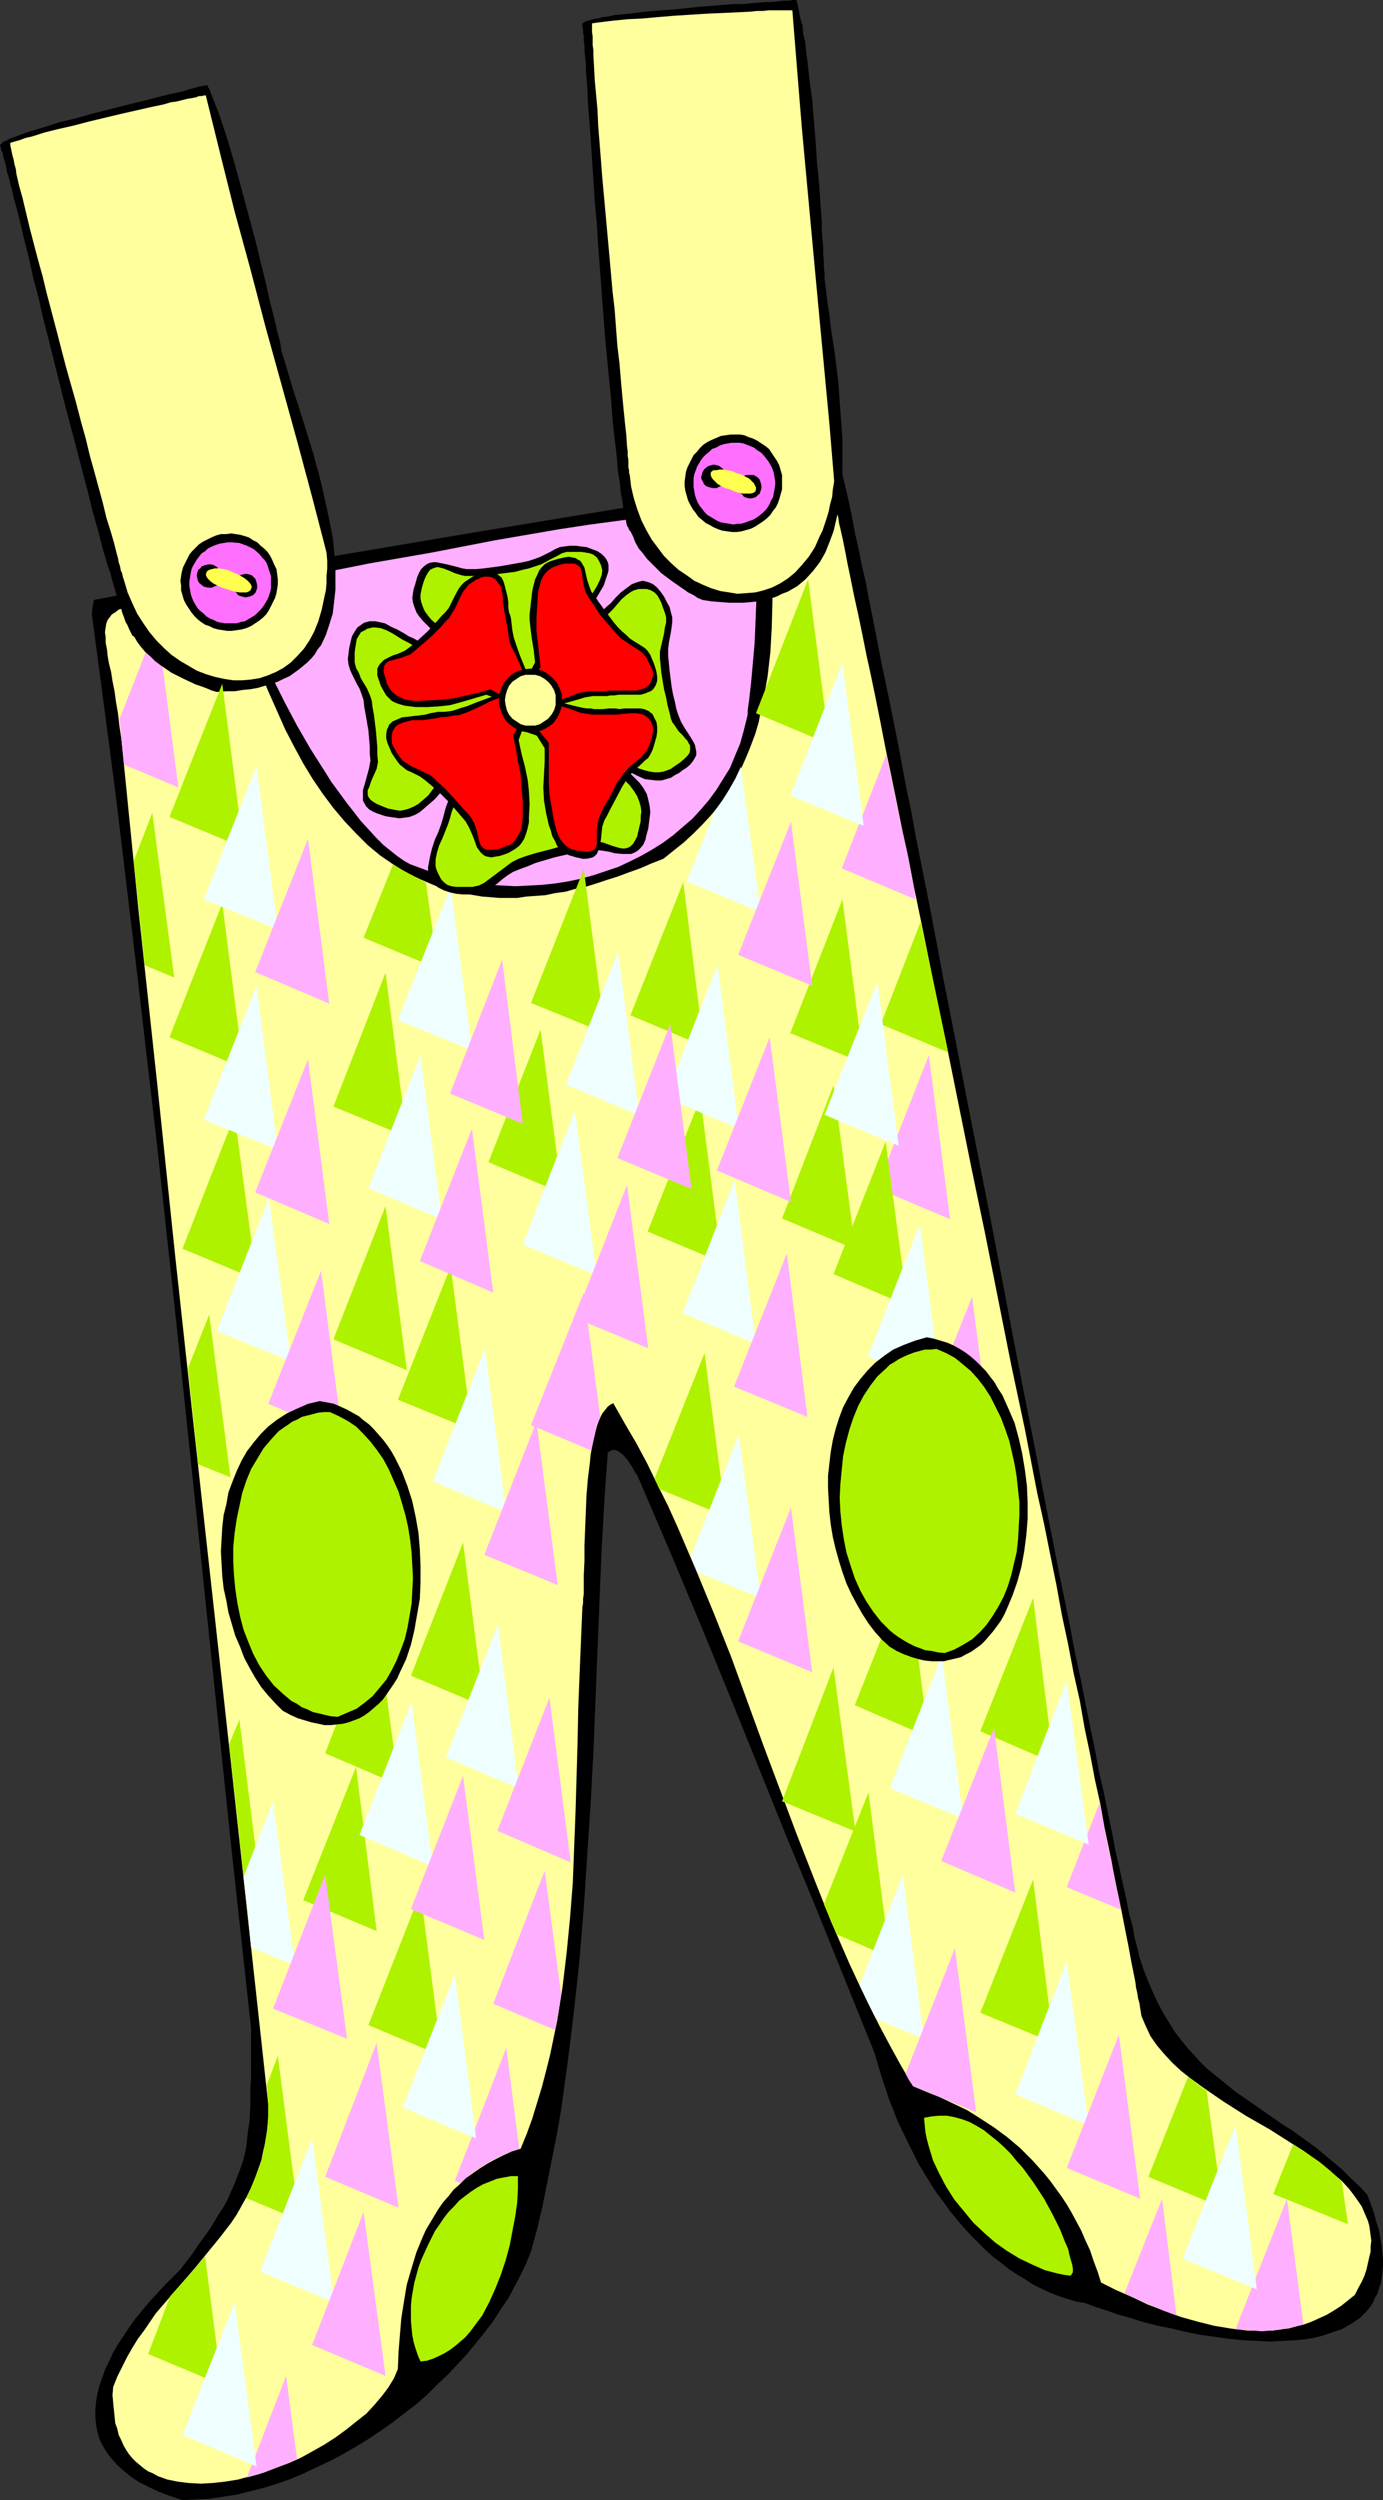 <?xml version="1.0" encoding="UTF-8" standalone="no"?>
<svg
   version="1.0"
   width="86.176mm"
   height="155.711mm"
   id="svg135"
   sodipodi:docname="Jumpsuit 2.wmf"
   xmlns:inkscape="http://www.inkscape.org/namespaces/inkscape"
   xmlns:sodipodi="http://sodipodi.sourceforge.net/DTD/sodipodi-0.dtd"
   xmlns="http://www.w3.org/2000/svg"
   xmlns:svg="http://www.w3.org/2000/svg">
  <rect width="100%" height="100%" fill="#333333" stroke="none"/>
  <sodipodi:namedview
     id="namedview135"
     pagecolor="#ffffff"
     bordercolor="#000000"
     borderopacity="0.25"
     inkscape:showpageshadow="2"
     inkscape:pageopacity="0.0"
     inkscape:pagecheckerboard="0"
     inkscape:deskcolor="#d1d1d1"
     inkscape:document-units="mm" />
  <defs
     id="defs1">
    <pattern
       id="WMFhbasepattern"
       patternUnits="userSpaceOnUse"
       width="6"
       height="6"
       x="0"
       y="0" />
  </defs>
  <path
     style="fill:#000000;fill-opacity:1;fill-rule:evenodd;stroke:none"
     d="m 198.233,111.013 0.485,2.101 0.646,2.585 0.646,2.909 0.646,3.07 0.646,3.555 0.808,3.555 0.808,4.04 0.969,4.201 0.808,4.363 0.969,4.686 0.969,5.009 0.969,5.009 1.131,5.333 1.131,5.494 1.131,5.656 1.131,5.817 1.131,6.14 1.292,6.14 1.131,6.302 1.292,6.464 1.292,6.464 1.292,6.625 1.292,6.787 1.292,6.948 2.747,13.897 2.747,14.22 5.655,28.602 2.747,14.382 2.747,14.382 2.747,14.058 2.747,13.897 1.292,6.787 1.292,6.787 1.292,6.464 1.292,6.625 1.292,6.302 1.292,6.302 1.131,6.14 1.292,5.817 1.131,5.817 1.131,5.656 1.131,5.333 0.969,5.333 1.131,4.848 0.969,4.848 0.969,4.525 0.808,4.363 0.969,4.201 0.808,3.717 0.808,3.555 0.646,3.393 0.808,2.909 0.485,2.747 0.646,2.424 0.485,2.101 0.969,2.909 1.131,2.909 1.131,2.585 1.131,2.424 1.292,2.424 1.292,2.101 1.292,2.101 1.454,1.939 1.454,1.778 1.616,1.778 1.454,1.616 1.616,1.616 3.393,2.747 3.393,2.747 3.716,2.585 3.716,2.585 3.716,2.585 2.1,1.293 1.777,1.293 4.039,2.909 1.939,1.616 1.939,1.616 2.1,1.778 1.939,1.939 2.1,1.939 1.939,2.101 0.808,2.101 0.808,2.262 0.485,1.939 0.646,1.939 0.323,1.939 0.323,1.778 0.162,1.616 0.162,1.616 v 1.616 l -0.162,1.454 -0.162,1.454 -0.162,1.131 -0.485,1.293 -0.323,1.131 -0.646,1.131 -0.485,1.131 -0.646,0.97 -0.808,0.97 -0.808,0.808 -0.808,0.808 -0.969,0.646 -0.969,0.646 -2.262,1.293 -2.423,0.808 -2.423,0.808 -2.908,0.646 -2.908,0.323 -3.07,0.162 -3.07,0.162 -3.231,-0.162 -3.231,-0.162 -3.393,-0.323 -3.393,-0.485 -3.393,-0.485 -3.231,-0.646 -3.393,-0.808 -3.231,-0.646 -3.231,-0.808 -3.07,-0.97 -2.908,-0.808 -2.747,-0.97 -2.585,-0.808 -2.585,-0.97 -1.939,-0.323 -2.262,-0.646 -1.939,-0.646 -2.1,-0.808 -2.1,-0.97 -1.939,-0.97 -1.939,-1.293 -1.939,-1.131 -1.939,-1.293 -1.777,-1.454 -1.939,-1.454 -1.777,-1.616 -1.777,-1.778 -1.616,-1.616 -1.777,-1.939 -1.616,-1.939 -1.616,-1.939 -1.454,-2.101 -1.616,-2.101 -1.454,-2.262 -2.747,-4.525 -2.423,-4.848 -2.423,-5.009 -2.1,-5.333 -1.777,-5.333 -1.616,-5.494 -13.571,-33.611 -6.947,-16.805 -6.785,-16.805 -6.785,-16.805 -6.947,-16.967 -7.109,-16.967 -7.27,-16.967 -0.162,-0.323 -0.162,-0.323 -0.162,-0.485 -0.485,-0.646 -0.808,-1.454 -0.969,-1.454 -1.131,-1.293 -0.646,-0.485 -0.485,-0.323 -0.646,-0.323 h -0.646 l -0.646,0.323 -0.485,0.323 -0.808,11.311 -0.646,11.635 -0.485,11.635 -0.485,11.958 -0.485,11.958 -0.485,12.119 -0.646,12.119 -0.808,12.119 -0.808,12.281 -0.969,11.958 -1.292,11.958 -1.454,11.958 -0.808,5.817 -0.808,5.817 -0.969,5.656 -1.131,5.656 -1.131,5.656 -1.131,5.656 -1.292,5.494 -1.454,5.333 -1.131,2.747 -1.292,2.747 -1.454,2.747 -1.454,2.747 -1.777,2.585 -1.777,2.747 -1.939,2.585 -2.1,2.585 -2.1,2.585 -2.262,2.424 -2.262,2.424 -2.585,2.424 -2.423,2.424 -2.585,2.262 -2.747,2.101 -2.747,2.101 -2.747,1.939 -2.908,1.939 -2.908,1.778 -3.07,1.778 -3.07,1.616 -3.07,1.454 -3.07,1.454 -3.07,1.293 -3.231,1.131 -3.07,0.97 -3.231,0.808 -3.231,0.808 -3.231,0.485 -3.07,0.485 -3.231,0.162 -3.231,0.162 -2.908,-0.97 -2.585,-0.97 -2.423,-1.131 -2.262,-1.131 -1.939,-1.293 -1.777,-1.454 -1.454,-1.293 -1.292,-1.454 -1.131,-1.454 -0.969,-1.616 -0.808,-1.616 -0.485,-1.778 -0.323,-1.616 -0.162,-1.778 v -1.778 l 0.162,-1.778 0.323,-1.939 0.485,-1.939 0.646,-1.778 0.646,-1.939 0.969,-1.939 0.969,-2.101 1.131,-1.939 1.292,-1.939 1.292,-1.939 1.454,-2.101 1.616,-1.939 1.616,-1.939 3.554,-3.878 3.877,-3.878 1.616,-2.101 1.454,-1.939 1.292,-1.939 1.292,-1.778 1.292,-1.778 0.969,-1.616 0.969,-1.616 0.969,-1.454 0.969,-1.616 0.646,-1.454 1.292,-2.909 1.131,-2.909 0.969,-2.747 0.646,-2.909 0.323,-3.07 0.485,-3.393 0.162,-3.555 v -1.778 -2.101 l 0.162,-2.101 v -12.119 l -4.524,-41.367 -4.362,-41.529 -4.362,-41.691 -4.362,-41.529 -4.524,-41.691 -4.847,-41.691 -5.008,-41.691 -2.747,-20.845 -2.747,-20.684 0.162,-1.778 0.323,-1.616 21.972,-4.201 22.134,-4.04 22.134,-3.717 21.972,-3.717 44.106,-7.272 21.972,-3.555 z"
     id="path1" />
  <path
     style="fill:#ffff9e;fill-opacity:1;fill-rule:evenodd;stroke:none"
     d="m 195.971,115.699 0.162,0.485 0.162,0.808 0.162,0.646 0.162,0.97 0.323,0.97 0.162,1.131 0.323,1.131 0.162,1.293 0.323,1.293 0.323,1.454 0.323,1.454 0.323,1.616 0.323,1.616 0.323,1.778 0.808,3.878 0.808,4.04 0.969,4.363 0.969,4.686 0.969,4.848 1.131,5.171 1.131,5.494 1.131,5.656 1.131,5.817 1.292,6.14 1.292,6.302 1.292,6.464 1.454,6.625 1.292,6.787 1.454,6.948 1.454,7.11 1.454,7.272 1.454,7.272 1.616,7.272 3.07,15.19 3.07,15.19 3.231,15.513 6.139,30.864 3.231,15.19 2.908,15.028 1.616,7.272 1.454,7.272 1.454,7.11 1.292,7.11 1.454,6.787 1.292,6.787 1.454,6.464 1.131,6.464 1.292,6.14 1.131,5.979 1.292,5.817 0.969,5.494 1.131,5.332 0.969,5.009 0.969,4.848 0.969,4.525 0.808,4.201 0.808,4.04 0.646,3.555 0.323,1.616 0.323,1.616 0.323,1.616 0.162,1.293 0.323,1.454 0.162,1.131 0.323,1.131 0.162,1.131 0.162,0.97 0.162,0.97 0.485,1.131 0.485,1.131 1.131,2.424 1.454,2.101 1.777,2.101 1.939,2.101 2.1,1.939 2.262,1.778 2.423,1.778 2.585,1.778 2.585,1.778 5.331,3.393 5.655,3.232 5.331,3.393 2.585,1.616 2.423,1.778 2.262,1.616 2.262,1.939 2.1,1.778 1.777,1.939 1.454,1.939 1.454,2.101 0.969,2.262 0.485,1.131 0.323,1.131 0.162,1.131 0.323,2.424 -0.162,1.293 v 1.293 l -0.323,1.293 -0.323,1.454 -0.323,1.454 -0.485,1.454 -0.646,1.454 -0.808,1.454 -0.808,1.616 -1.616,1.293 -1.616,1.293 -1.777,1.131 -1.616,0.97 -1.777,0.808 -1.777,0.808 -1.777,0.646 -1.939,0.485 -1.777,0.485 -1.939,0.162 -1.777,0.323 h -1.939 -1.939 -1.939 l -4.039,-0.485 -3.877,-0.646 -3.877,-0.97 -4.039,-1.131 -3.877,-1.454 -3.877,-1.454 -3.716,-1.778 -3.716,-1.616 -3.554,-1.778 -0.808,-2.585 -0.969,-2.585 -0.808,-2.424 -1.131,-2.424 -0.969,-2.262 -1.131,-2.101 -1.131,-2.101 -1.131,-1.939 -1.292,-1.939 -1.292,-1.778 -1.292,-1.778 -1.454,-1.778 -2.747,-3.07 -2.908,-2.909 -3.07,-2.585 -3.07,-2.262 -3.231,-2.101 -3.07,-1.939 -3.393,-1.616 -3.07,-1.454 -3.231,-1.293 -3.07,-1.293 -2.747,-4.686 -2.585,-4.686 -2.585,-4.848 -2.423,-4.848 -2.423,-5.009 -2.262,-4.848 -4.362,-10.019 -4.039,-10.18 -4.039,-10.342 -7.755,-20.684 -7.593,-20.845 -4.039,-10.18 -4.201,-10.18 -4.362,-10.18 -2.262,-5.009 -2.423,-4.848 -2.423,-5.009 -2.585,-4.848 -2.747,-4.686 -2.747,-4.848 -0.646,0.323 -0.646,0.485 -0.646,0.808 -0.646,0.808 -0.485,0.97 -0.485,1.131 -0.485,1.454 -0.323,1.293 -0.323,1.454 -0.323,1.616 -0.323,1.778 -0.162,1.778 -0.485,3.878 -0.323,3.878 -0.323,7.918 -0.162,3.878 v 3.717 l -0.162,3.393 v 1.454 1.454 1.454 l -0.162,1.131 v 0.97 l -0.162,0.97 -0.323,7.756 -0.323,7.756 -0.323,8.08 -0.162,8.08 -0.485,16.644 -0.323,8.241 -0.323,8.403 -0.646,8.241 -0.808,8.241 -0.969,8.08 -0.646,4.04 -0.646,4.04 -0.808,3.878 -0.808,3.878 -0.969,3.878 -0.969,3.717 -1.131,3.717 -1.131,3.717 -1.292,3.555 -1.454,3.555 -2.1,0.646 -2.1,0.97 -1.939,0.97 -1.777,0.97 -1.777,1.131 -1.616,1.131 -1.616,1.131 -1.454,1.454 -1.454,1.293 -1.131,1.454 -1.292,1.454 -1.131,1.616 -0.969,1.616 -0.969,1.616 -0.969,1.616 -0.808,1.778 -1.454,3.555 -1.131,3.717 -1.131,3.878 -0.646,3.878 -0.646,4.04 -0.323,3.878 -0.323,4.04 -0.162,4.04 -0.969,2.262 -1.292,2.101 -1.454,1.939 -1.777,2.101 -1.939,2.101 -2.262,1.778 -2.423,1.939 -2.423,1.778 -2.747,1.778 -2.585,1.454 -2.908,1.616 -2.908,1.293 -3.07,1.131 -2.908,1.131 -3.07,0.808 -2.908,0.808 -3.07,0.485 -2.908,0.323 -2.747,0.162 -2.908,-0.162 -2.585,-0.323 -2.423,-0.485 -2.262,-0.808 -1.131,-0.646 -1.131,-0.485 -0.969,-0.646 -0.969,-0.808 -0.969,-0.808 -0.808,-0.808 -0.808,-0.97 -0.646,-0.97 -0.646,-1.131 -0.485,-1.131 -0.646,-1.293 -0.323,-1.454 -0.485,-1.293 -0.162,-1.616 -0.162,-1.616 -0.162,-1.616 -0.162,-1.778 0.162,-1.939 0.969,-2.424 1.131,-2.262 1.131,-2.262 1.292,-2.262 1.292,-2.101 1.454,-1.939 2.747,-4.04 3.07,-3.555 3.07,-3.555 3.07,-3.555 2.908,-3.555 2.908,-3.555 2.747,-3.555 1.292,-1.939 2.262,-4.04 0.969,-1.939 0.969,-2.262 0.808,-2.262 0.808,-2.262 0.485,-2.424 0.646,-2.424 0.323,-2.747 0.162,-2.747 v -2.909 l -8.724,-79.826 -8.886,-80.311 -4.362,-40.075 -4.201,-40.236 -4.362,-40.398 -4.039,-40.398 -0.485,-3.232 -0.323,-2.909 -0.485,-2.747 -0.323,-2.424 -0.485,-2.424 -0.323,-2.101 -0.485,-1.939 -0.323,-1.778 -0.162,-1.616 -0.323,-1.616 v -1.293 l -0.162,-1.131 0.162,-1.131 0.162,-0.97 0.323,-0.808 0.485,-0.646 0.485,-0.646 0.808,-0.485 0.808,-0.646 1.131,-0.323 1.292,-0.485 1.454,-0.323 1.616,-0.323 1.777,-0.323 1.939,-0.323 2.1,-0.323 2.1,-0.323 2.423,-0.323 2.585,-0.323 2.585,-0.485 2.747,-0.323 2.908,-0.646 1.616,5.171 1.777,5.009 1.616,4.848 1.777,4.848 1.939,4.525 1.939,4.363 1.939,4.363 2.1,4.04 2.1,3.878 2.262,3.717 2.423,3.555 2.423,3.232 2.585,3.07 2.747,2.909 2.747,2.747 2.908,2.424 3.07,2.101 3.07,1.939 3.393,1.616 3.393,1.454 3.554,1.131 1.939,0.485 1.777,0.323 1.939,0.323 1.939,0.323 2.1,0.162 1.939,0.162 h 4.201 l 2.1,-0.323 2.262,-0.162 2.262,-0.162 2.262,-0.485 2.423,-0.323 2.262,-0.646 2.423,-0.485 2.585,-0.808 2.423,-0.808 2.585,-0.808 2.585,-0.97 2.747,-0.97 2.585,-1.131 2.908,-1.131 2.423,-1.939 2.423,-1.939 2.262,-2.101 2.1,-2.101 1.939,-2.101 1.777,-2.101 1.616,-2.424 1.454,-2.262 1.292,-2.424 1.292,-2.424 1.131,-2.585 0.969,-2.424 0.969,-2.585 0.808,-2.747 0.485,-2.585 0.646,-2.747 0.969,-5.494 0.646,-5.656 0.323,-5.817 0.162,-5.817 v -5.979 l -0.162,-5.979 -0.485,-11.958 3.877,-0.808 4.039,-0.646 1.939,-0.323 1.777,-0.323 1.616,-0.162 z"
     id="path2" />
  <path
     style="fill:#aff200;fill-opacity:1;fill-rule:evenodd;stroke:none"
     d="m 44.267,322.051 5.008,-12.604 5.008,38.297 -7.593,-3.07 z"
     id="path3" />
  <path
     style="fill:#aff200;fill-opacity:1;fill-rule:evenodd;stroke:none"
     d="m 299.854,516.445 4.685,-11.635 3.07,1.939 3.07,2.101 2.747,2.262 2.585,2.424 1.454,10.019 z"
     id="path4" />
  <path
     style="fill:#aff200;fill-opacity:1;fill-rule:evenodd;stroke:none"
     d="m 31.504,202.635 4.362,-11.311 5.17,38.782 -6.947,-2.909 -0.646,-6.14 -0.646,-6.14 z"
     id="path5" />
  <path
     style="fill:#aff200;fill-opacity:1;fill-rule:evenodd;stroke:none"
     d="m 207.442,241.094 9.37,-24.077 1.616,7.433 1.616,7.595 1.616,7.756 1.616,7.918 z"
     id="path6" />
  <path
     style="fill:#aff200;fill-opacity:1;fill-rule:evenodd;stroke:none"
     d="m 85.626,220.733 6.947,-17.29 1.777,1.131 2.1,1.131 3.877,2.101 2.747,20.199 z"
     id="path7" />
  <path
     style="fill:#aff200;fill-opacity:1;fill-rule:evenodd;stroke:none"
     d="m 53.961,410.603 2.423,-5.817 4.847,38.62 -3.877,-1.778 -1.616,-15.351 z"
     id="path8" />
  <path
     style="fill:#aff200;fill-opacity:1;fill-rule:evenodd;stroke:none"
     d="m 62.846,490.752 2.585,-6.787 5.008,38.62 -12.44,-5.171 1.131,-2.424 0.969,-2.424 0.969,-2.424 0.808,-2.747 0.485,-2.747 0.485,-2.909 0.323,-3.232 v -3.232 z"
     id="path9" />
  <path
     style="fill:#aff200;fill-opacity:1;fill-rule:evenodd;stroke:none"
     d="m 34.897,554.096 5.17,-13.574 4.201,-4.686 4.039,-4.686 3.877,30.218 z"
     id="path10" />
  <path
     style="fill:#aff200;fill-opacity:1;fill-rule:evenodd;stroke:none"
     d="m 154.127,348.067 11.794,-29.571 5.008,38.459 -15.671,-6.464 -0.485,-1.131 z"
     id="path11" />
  <path
     style="fill:#aff200;fill-opacity:1;fill-rule:evenodd;stroke:none"
     d="m 194.032,448.254 10.501,-26.339 5.008,38.782 -12.44,-5.333 -1.454,-3.393 z"
     id="path12" />
  <path
     style="fill:#aff200;fill-opacity:1;fill-rule:evenodd;stroke:none"
     d="m 270.45,512.405 9.37,-23.592 2.1,1.778 2.262,1.616 3.716,27.47 z"
     id="path13" />
  <path
     style="fill:#efffff;fill-opacity:1;fill-rule:evenodd;stroke:none"
     d="m 57.353,441.79 6.947,-17.775 5.17,38.62 -10.34,-4.201 -0.808,-8.241 z"
     id="path14" />
  <path
     style="fill:#efffff;fill-opacity:1;fill-rule:evenodd;stroke:none"
     d="m 162.69,366.489 11.309,-28.763 5.17,38.459 -15.025,-6.14 -0.646,-1.778 z"
     id="path15" />
  <path
     style="fill:#efffff;fill-opacity:1;fill-rule:evenodd;stroke:none"
     d="m 202.433,467.322 10.178,-26.016 5.008,38.62 -11.309,-4.686 -1.939,-3.878 z"
     id="path16" />
  <path
     style="fill:#ffafff;fill-opacity:1;fill-rule:evenodd;stroke:none"
     d="m 125.047,335.463 12.44,-31.187 3.877,29.248 -0.646,1.616 -0.485,1.939 -0.485,2.101 -0.485,2.262 z"
     id="path17" />
  <path
     style="fill:#ffafff;fill-opacity:1;fill-rule:evenodd;stroke:none"
     d="m 116.161,471.684 12.117,-31.349 3.877,29.248 -0.646,4.201 -0.808,4.04 z"
     id="path18" />
  <path
     style="fill:#ffafff;fill-opacity:1;fill-rule:evenodd;stroke:none"
     d="m 264.795,539.876 8.886,-22.3 3.393,27.47 -3.07,-1.131 -3.07,-1.293 z"
     id="path19" />
  <path
     style="fill:#ffafff;fill-opacity:1;fill-rule:evenodd;stroke:none"
     d="m 206.472,279.714 12.278,-31.349 5.008,38.62 z"
     id="path20" />
  <path
     style="fill:#ffafff;fill-opacity:1;fill-rule:evenodd;stroke:none"
     d="m 107.114,513.375 12.117,-31.349 3.07,23.754 -1.939,0.646 -2.1,0.97 -1.777,0.808 -1.777,0.97 -1.777,1.131 -1.616,1.131 -1.454,1.131 -1.454,1.293 z"
     id="path21" />
  <path
     style="fill:#ffafff;fill-opacity:1;fill-rule:evenodd;stroke:none"
     d="m 58.161,583.182 9.209,-23.915 2.585,19.553 -2.908,1.293 -2.908,1.131 -3.07,1.131 z"
     id="path22" />
  <path
     style="fill:#ffafff;fill-opacity:1;fill-rule:evenodd;stroke:none"
     d="m 213.258,488.167 11.632,-29.571 5.008,38.62 -6.624,-2.747 -3.393,-1.454 -3.231,-1.293 -1.616,-0.646 -0.969,-1.454 z"
     id="path23" />
  <path
     style="fill:#ffafff;fill-opacity:1;fill-rule:evenodd;stroke:none"
     d="m 251.224,444.214 7.755,-19.876 0.646,3.555 0.646,3.393 0.646,3.232 0.808,3.232 0.485,3.07 0.646,3.07 0.646,2.909 0.485,2.747 z"
     id="path24" />
  <path
     style="fill:#ffafff;fill-opacity:1;fill-rule:evenodd;stroke:none"
     d="m 290.968,548.279 12.117,-30.702 3.877,29.571 -1.939,0.485 -1.939,0.485 -1.939,0.323 -1.939,0.162 -2.1,0.162 -1.939,-0.162 -2.1,-0.162 z"
     id="path25" />
  <path
     style="fill:#ffafff;fill-opacity:1;fill-rule:evenodd;stroke:none"
     d="m 198.233,204.413 10.501,-26.824 0.808,3.878 0.808,3.717 1.616,7.918 1.777,8.08 1.616,8.403 0.162,2.101 z"
     id="path26" />
  <path
     style="fill:#ffafff;fill-opacity:1;fill-rule:evenodd;stroke:none"
     d="m 28.111,169.347 8.886,-22.623 5.008,38.62 -12.763,-5.332 -0.323,-2.909 -0.323,-3.07 -0.162,-2.262 z"
     id="path27" />
  <path
     style="fill:#efffff;fill-opacity:1;fill-rule:evenodd;stroke:none"
     d="m 161.721,207.483 6.624,-16.644 1.777,-2.424 1.616,-2.585 1.454,-2.585 1.292,-2.747 4.685,34.257 z"
     id="path28" />
  <path
     style="fill:#ffafff;fill-opacity:1;fill-rule:evenodd;stroke:none"
     d="m 173.838,119.577 0.646,0.646 0.646,0.808 0.646,0.97 0.323,1.131 0.485,1.131 0.323,1.454 0.323,1.454 0.323,1.616 0.162,1.616 0.162,1.616 0.162,3.717 0.162,3.878 -0.162,3.878 -0.162,4.04 -0.162,3.878 -0.323,3.717 -0.323,3.555 -0.162,1.778 -0.162,1.454 -0.162,1.454 -0.162,1.454 -0.162,1.131 -0.162,1.131 v 0.97 l -0.162,0.808 -0.808,3.232 -0.808,2.909 -1.292,3.07 -1.131,2.747 -1.616,2.585 -1.616,2.585 -1.777,2.424 -1.939,2.262 -1.939,2.101 -2.262,1.939 -2.262,1.939 -2.423,1.778 -2.585,1.616 -2.585,1.454 -2.585,1.293 -2.747,1.293 -2.908,0.97 -2.908,0.97 -2.908,0.808 -3.07,0.646 -3.07,0.485 -3.07,0.323 -3.07,0.162 -3.231,0.162 -3.07,-0.162 -3.07,-0.162 -3.231,-0.485 -3.07,-0.646 -3.07,-0.646 -3.07,-0.808 -3.07,-1.131 -3.07,-1.131 -1.454,-0.808 -1.616,-1.131 -1.616,-1.293 -1.616,-1.293 -1.777,-1.778 -1.616,-1.778 -1.939,-2.101 -1.616,-2.101 -1.777,-2.262 -1.777,-2.424 -1.777,-2.424 -1.616,-2.585 -3.393,-5.333 -3.07,-5.333 -2.908,-5.494 -1.292,-2.585 -1.292,-2.585 -1.292,-2.585 -0.969,-2.585 -0.969,-2.424 -0.808,-2.262 -0.646,-2.101 -0.646,-2.101 -0.323,-1.778 -0.323,-1.778 -0.162,-1.454 0.162,-1.454 0.162,-0.97 0.485,-0.97 3.231,-0.485 3.393,-0.646 6.785,-1.131 6.947,-1.293 7.27,-1.454 7.432,-1.293 7.432,-1.293 15.025,-2.909 15.025,-2.585 7.432,-1.131 7.27,-0.97 7.27,-0.97 6.947,-0.808 6.785,-0.646 z"
     id="path29" />
  <path
     style="fill:#aff200;fill-opacity:1;fill-rule:evenodd;stroke:none"
     d="m 252.194,535.675 -1.454,-0.162 -1.616,-0.323 -3.07,-0.808 -2.908,-1.293 -3.07,-1.454 -2.908,-1.778 -2.747,-1.939 -2.585,-2.262 -2.585,-2.424 -2.262,-2.747 -2.262,-2.747 -1.939,-3.07 -1.616,-3.07 -1.454,-3.07 -0.969,-3.232 -0.485,-1.778 -0.323,-1.616 -0.162,-1.616 -0.162,-1.778 1.777,-0.323 1.777,-0.162 h 1.777 l 1.777,0.323 1.777,0.485 1.777,0.646 1.777,0.97 1.616,0.97 1.616,1.293 1.616,1.293 1.616,1.454 1.454,1.454 1.454,1.778 1.454,1.616 2.585,3.555 2.423,3.717 0.969,1.778 0.969,1.778 0.969,1.939 0.808,1.616 0.646,1.616 0.646,1.616 0.646,1.454 0.323,1.454 0.323,1.131 0.323,1.131 0.162,0.97 v 0.808 l -0.323,0.485 z"
     id="path30" />
  <path
     style="fill:#aff200;fill-opacity:1;fill-rule:evenodd;stroke:none"
     d="m 121.977,512.244 v 2.909 l -0.162,3.232 -0.485,3.393 -0.646,3.393 -0.646,3.393 -0.969,3.555 -1.131,3.393 -1.292,3.232 -1.454,3.232 -1.616,3.07 -0.969,1.293 -0.969,1.293 -0.969,1.293 -1.131,1.293 -1.131,0.97 -1.131,0.97 -1.292,0.97 -1.292,0.808 -1.292,0.646 -1.454,0.646 -1.454,0.485 -1.454,0.162 -0.646,-1.454 -0.485,-1.454 -0.485,-1.616 -0.323,-1.616 -0.162,-1.616 -0.162,-1.778 v -1.778 -1.778 l 0.162,-1.778 0.323,-1.939 0.323,-1.778 0.485,-1.778 0.485,-1.778 0.646,-1.778 0.808,-1.778 0.808,-1.778 0.808,-1.616 0.808,-1.616 1.131,-1.616 0.969,-1.454 1.131,-1.454 1.292,-1.293 1.131,-1.293 1.454,-1.131 1.292,-0.97 1.454,-0.97 1.454,-0.808 1.616,-0.646 1.616,-0.646 1.616,-0.323 1.777,-0.323 z"
     id="path31" />
  <path
     style="fill:#000000;fill-opacity:1;fill-rule:evenodd;stroke:none"
     d="m 48.791,20.037 0.646,1.293 0.485,1.293 0.646,1.616 0.646,1.616 0.646,1.778 0.646,1.939 0.646,1.939 0.646,2.101 1.292,4.363 1.292,4.686 2.585,9.534 1.292,4.848 1.131,4.686 1.131,4.525 0.969,4.363 0.485,1.939 0.485,1.939 0.485,1.939 0.323,1.616 0.485,1.616 0.323,1.454 0.162,1.293 0.323,1.131 0.808,2.585 0.808,2.747 0.808,2.747 0.969,2.909 1.939,6.14 1.939,6.302 1.777,6.625 1.454,6.464 0.646,3.232 0.646,3.232 0.323,3.232 0.323,3.07 v 3.07 2.909 l -0.323,2.909 -0.323,2.747 -0.808,2.585 -0.808,2.424 -1.131,2.424 -0.808,0.97 -0.646,1.131 -0.808,0.97 -0.969,0.97 -0.969,0.808 -0.969,0.808 -1.131,0.808 -1.131,0.808 -1.454,0.646 -1.292,0.646 -1.454,0.485 -1.616,0.485 -1.616,0.485 -1.777,0.323 -1.777,0.162 -1.939,0.323 h -2.1 l -2.1,0.162 -1.131,-0.323 -1.131,-0.485 -1.292,-0.485 -1.454,-0.485 -2.747,-1.293 -2.908,-1.454 -2.585,-1.778 -1.292,-0.97 -1.131,-1.131 -1.131,-0.97 -0.969,-1.131 -0.969,-1.293 -0.646,-1.131 -0.162,-0.162 -0.323,-0.162 -0.162,-0.323 -0.323,-0.646 -0.323,-0.646 -0.323,-0.808 -0.485,-0.808 -0.323,-0.97 -0.485,-1.293 -0.323,-1.293 -0.485,-1.293 -0.485,-1.454 -0.485,-1.616 -0.485,-1.616 -0.485,-1.939 -0.646,-1.778 -1.131,-3.878 -1.131,-4.363 -1.292,-4.525 -1.131,-4.686 -1.292,-4.848 -1.292,-5.009 L 15.348,95.5 12.763,85.159 11.471,79.988 10.178,74.978 9.047,69.969 7.755,65.121 6.785,60.597 5.655,56.234 4.685,52.032 4.201,50.093 3.716,48.316 3.231,46.538 2.908,44.922 2.423,43.306 2.1,41.852 1.616,40.398 1.454,39.267 1.131,37.974 0.808,37.004 0.646,36.035 0.323,35.388 0.162,34.742 0,34.096 0.323,33.934 0.646,33.449 1.454,33.126 2.262,32.641 3.231,32.318 4.524,31.833 5.816,31.349 7.27,30.864 8.886,30.379 l 1.616,-0.485 3.554,-1.131 4.039,-0.97 4.039,-1.131 8.24,-2.101 4.039,-0.97 3.716,-0.97 1.939,-0.485 1.616,-0.323 1.454,-0.323 1.454,-0.485 1.292,-0.323 1.131,-0.323 0.969,-0.162 z"
     id="path32" />
  <path
     style="fill:#ffff9e;fill-opacity:1;fill-rule:evenodd;stroke:none"
     d="m 48.468,22.461 3.393,13.735 3.393,13.574 3.716,13.574 3.554,13.574 3.716,13.412 3.716,13.412 3.554,13.25 3.393,13.089 0.162,1.939 v 1.778 l -0.162,1.778 v 1.778 l -0.162,1.616 -0.323,1.454 -0.646,3.07 -0.808,2.747 -0.969,2.424 -1.131,2.101 -1.292,1.939 -1.616,1.778 -1.454,1.454 -1.777,1.293 -1.777,0.97 -1.939,0.808 -1.939,0.646 -2.1,0.323 -1.939,0.162 h -2.1 l -2.1,-0.323 -2.262,-0.485 -2.1,-0.646 -2.1,-0.808 -1.939,-1.131 -1.939,-1.131 -2.1,-1.454 -1.777,-1.616 -1.777,-1.778 -1.616,-1.939 -1.454,-2.101 -1.454,-2.262 -1.131,-2.424 -1.131,-2.585 -0.808,-2.747 -0.162,-0.485 -0.162,-0.485 -0.162,-0.808 -0.323,-0.646 -0.162,-0.97 -0.323,-0.97 -0.162,-0.97 -0.323,-1.131 -0.323,-1.293 -0.323,-1.293 -0.808,-2.747 -0.969,-3.07 -0.808,-3.393 -0.969,-3.555 -0.969,-3.555 -1.131,-4.04 -0.969,-4.04 -1.131,-4.04 -1.131,-4.363 -2.423,-8.564 -2.262,-8.726 -2.262,-8.564 L 10.017,64.96 8.886,60.92 7.916,57.203 6.947,53.487 6.139,50.093 5.331,46.7 4.524,43.791 3.877,41.044 3.716,39.751 3.393,38.62 3.231,37.651 2.908,36.52 2.747,35.712 2.585,34.904 2.423,34.257 v -0.646 l 1.131,-0.323 1.131,-0.323 1.292,-0.485 1.454,-0.323 3.07,-0.97 3.231,-0.808 3.554,-0.808 3.716,-0.97 7.432,-1.778 3.554,-0.808 3.554,-0.808 3.07,-0.646 1.616,-0.485 1.292,-0.162 1.292,-0.323 1.292,-0.323 0.969,-0.162 0.969,-0.162 0.808,-0.323 h 0.646 l 0.646,-0.162 z"
     id="path33" />
  <path
     style="fill:#000000;fill-opacity:1;fill-rule:evenodd;stroke:none"
     d="m 187.57,0 0.323,1.293 0.323,1.616 0.323,1.616 0.485,1.616 0.162,1.939 0.485,1.939 0.162,2.101 0.323,2.262 0.485,4.525 0.646,4.686 0.808,9.857 0.323,5.009 0.485,4.848 0.323,4.686 0.323,4.363 v 2.101 l 0.162,1.939 0.162,1.778 v 1.778 l 0.162,1.616 v 1.454 l 0.162,1.454 v 1.131 l 0.323,2.585 0.323,2.909 0.485,2.909 0.323,3.07 0.969,6.302 0.808,6.625 0.485,6.787 0.485,6.625 v 3.393 3.232 l -0.162,3.232 -0.323,3.07 -0.323,3.07 -0.646,2.909 -0.646,2.747 -0.969,2.585 -0.969,2.424 -1.292,2.262 -1.616,2.101 -1.777,1.939 -0.969,0.808 -0.969,0.808 -1.131,0.646 -1.131,0.646 -1.292,0.485 -1.292,0.646 -1.454,0.485 -1.454,0.323 -1.454,0.323 -1.616,0.162 -1.777,0.162 h -1.777 -1.777 l -1.939,-0.162 -2.1,-0.162 -2.1,-0.323 -1.131,-0.485 -0.969,-0.646 -1.292,-0.646 -1.131,-0.808 -2.585,-1.778 -2.585,-1.939 -2.262,-2.262 -1.131,-1.131 -0.969,-1.293 -0.969,-1.131 -0.808,-1.454 -0.485,-1.293 -0.646,-1.293 -0.162,-0.162 -0.162,-0.162 -0.162,-0.485 -0.323,-0.485 -0.162,-0.646 -0.162,-0.97 -0.162,-0.808 -0.323,-1.131 -0.162,-1.293 -0.162,-1.293 -0.323,-1.454 -0.162,-1.616 -0.162,-1.616 -0.323,-1.616 -0.162,-1.939 -0.162,-1.939 -0.485,-4.04 -0.485,-4.363 -0.323,-4.686 -0.485,-4.848 -0.485,-5.009 -0.485,-5.171 -0.808,-10.665 -0.808,-10.665 -0.323,-5.333 -0.485,-5.171 -0.323,-5.171 -0.323,-4.848 -0.323,-4.848 -0.323,-4.363 -0.323,-4.201 -0.162,-3.878 -0.162,-1.778 -0.162,-1.778 v -1.616 l -0.162,-1.616 -0.162,-1.293 V 10.827 L 137.487,9.534 V 8.564 L 137.325,7.595 V 6.787 L 137.164,6.14 V 5.494 l 0.323,-0.162 0.485,-0.323 0.646,-0.162 0.969,-0.323 1.131,-0.162 1.131,-0.323 1.454,-0.162 1.454,-0.323 1.616,-0.162 1.777,-0.162 3.716,-0.485 4.039,-0.323 4.201,-0.323 4.362,-0.485 4.201,-0.323 4.039,-0.323 h 2.1 l 1.777,-0.162 1.777,-0.162 1.777,-0.162 h 1.616 l 1.454,-0.162 1.292,-0.162 h 1.292 L 186.762,0 Z"
     id="path34" />
  <path
     style="fill:#ffff9e;fill-opacity:1;fill-rule:evenodd;stroke:none"
     d="m 186.601,2.424 1.131,14.058 1.131,13.897 2.585,27.955 1.292,13.897 1.292,13.735 1.292,13.735 1.131,13.574 -0.323,1.939 -0.162,1.778 -0.485,1.778 -0.323,1.616 -0.485,1.616 -0.485,1.454 -0.485,1.454 -0.646,1.293 -1.131,2.585 -1.454,2.262 -1.616,1.939 -1.616,1.778 -1.777,1.454 -1.777,1.131 -1.939,0.97 -1.939,0.646 -1.939,0.485 -2.1,0.162 -2.1,0.162 -1.939,-0.323 -2.1,-0.323 -2.1,-0.646 -1.939,-0.808 -2.1,-0.97 -1.777,-1.293 -1.939,-1.293 -1.777,-1.616 -1.616,-1.616 -1.454,-1.939 -1.454,-1.939 -1.292,-2.262 -1.131,-2.262 -0.969,-2.585 -0.808,-2.585 -0.646,-2.747 -0.323,-2.747 -0.162,-0.485 v -0.646 l -0.162,-0.646 v -0.808 -0.97 l -0.162,-0.97 v -1.131 l -0.162,-1.131 -0.162,-2.585 -0.323,-2.909 -0.323,-3.232 -0.323,-3.393 -0.323,-3.555 -0.323,-3.878 -0.485,-4.04 -0.323,-4.201 -0.323,-4.363 -0.485,-4.201 -0.808,-9.049 -0.808,-8.888 -0.808,-8.888 -0.323,-4.201 -0.323,-4.04 -0.323,-4.04 -0.162,-3.717 -0.323,-3.555 -0.323,-3.393 -0.162,-3.07 -0.162,-2.747 v -1.293 l -0.162,-1.131 V 9.534 8.564 L 139.425,7.595 V 5.494 l 1.131,-0.162 1.292,-0.162 1.292,-0.162 1.454,-0.162 3.231,-0.323 3.393,-0.162 3.554,-0.323 3.877,-0.323 7.593,-0.485 3.716,-0.162 3.554,-0.162 3.231,-0.162 1.454,-0.162 h 1.454 l 1.454,-0.162 h 1.131 1.131 0.969 z"
     id="path35" />
  <path
     style="fill:#000000;fill-opacity:1;fill-rule:evenodd;stroke:none"
     d="m 50.891,126.041 -1.131,0.485 -0.969,0.485 -0.969,0.485 -0.969,0.646 -0.808,0.808 -0.808,0.808 -0.646,0.808 -0.485,0.97 -0.485,0.97 -0.485,0.97 -0.323,1.131 -0.162,0.97 -0.162,1.131 0.162,1.131 v 1.131 l 0.323,1.131 0.323,1.131 0.485,0.97 0.646,0.97 0.646,0.97 0.646,0.808 0.808,0.808 0.808,0.646 0.969,0.646 0.969,0.323 0.969,0.485 1.131,0.323 1.131,0.162 0.969,0.162 h 1.131 l 1.131,-0.162 1.131,-0.162 1.131,-0.323 1.131,-0.485 0.969,-0.646 0.969,-0.646 0.808,-0.646 0.808,-0.808 0.646,-0.97 0.485,-0.97 0.485,-0.97 0.485,-0.97 0.323,-1.131 0.162,-0.97 0.162,-1.131 v -1.131 l -0.162,-1.293 -0.162,-1.131 -0.485,-0.97 -0.485,-1.131 -0.485,-0.97 -0.646,-0.97 -0.808,-0.808 -0.808,-0.646 -0.808,-0.808 -0.969,-0.485 -0.969,-0.646 -0.969,-0.323 -1.131,-0.323 -1.131,-0.162 -0.969,-0.162 -1.131,0.162 h -1.292 z"
     id="path36" />
  <path
     style="fill:#ff70ff;fill-opacity:1;fill-rule:evenodd;stroke:none"
     d="m 51.699,127.98 -0.969,0.323 -0.808,0.323 -0.969,0.485 -0.646,0.646 -0.808,0.485 -0.646,0.808 -0.485,0.646 -0.485,0.808 -0.485,0.808 -0.323,0.808 -0.162,0.808 -0.162,0.97 -0.162,0.97 v 0.97 l 0.162,0.97 0.162,0.97 0.323,0.97 0.323,0.808 0.485,0.808 0.485,0.808 0.646,0.646 0.808,0.646 0.646,0.646 0.808,0.485 0.808,0.323 0.969,0.485 0.808,0.162 0.969,0.162 h 0.808 0.969 0.969 l 0.969,-0.323 0.969,-0.162 0.808,-0.485 0.808,-0.485 0.808,-0.485 0.646,-0.646 0.646,-0.646 0.646,-0.808 0.485,-0.808 0.485,-0.808 0.323,-0.808 0.323,-0.97 0.162,-0.808 v -0.97 -0.97 -0.97 l -0.323,-0.97 -0.323,-0.97 -0.323,-0.97 -0.485,-0.808 -0.646,-0.646 -0.646,-0.808 -1.292,-1.131 -1.616,-0.808 -1.777,-0.646 -1.939,-0.162 h -0.808 l -0.969,0.162 z"
     id="path37" />
  <path
     style="fill:#000000;fill-opacity:1;fill-rule:evenodd;stroke:none"
     d="m 48.629,132.989 -0.646,0.162 -0.323,0.323 -0.485,0.323 -0.323,0.485 -0.162,0.485 -0.162,0.485 v 0.485 0.646 l 0.323,0.485 0.323,0.323 0.323,0.485 0.485,0.162 0.323,0.162 0.646,0.162 h 0.969 l 0.485,-0.162 0.485,-0.323 0.485,-0.323 0.162,-0.485 0.323,-0.485 0.162,-0.485 v -0.485 l -0.162,-0.646 -0.162,-0.485 -0.323,-0.323 -0.323,-0.485 -0.485,-0.162 -0.485,-0.323 H 49.599 49.114 Z"
     id="path38" />
  <path
     style="fill:#000000;fill-opacity:1;fill-rule:evenodd;stroke:none"
     d="m 48.629,132.989 h -0.162 l -0.485,0.162 -0.485,0.162 -0.323,0.485 v 0 l -0.485,0.323 -0.162,0.485 -0.162,0.646 v 0.485 l 0.162,0.646 0.162,0.485 0.323,0.485 0.485,0.323 0.323,0.323 0.485,0.162 v 0 l 0.646,0.162 h 0.969 l 0.646,-0.323 0.485,-0.162 0.323,-0.485 0.323,-0.323 0.323,-0.485 v -0.646 l 0.162,-0.485 -0.162,-0.646 -0.162,-0.485 -0.485,-0.485 -0.323,-0.323 -0.485,-0.323 -0.323,-0.162 -0.646,-0.162 H 49.114 l -0.485,0.162 v 0.162 l 0.485,-0.162 h 0.485 l 0.485,0.162 v 0 l 0.485,0.162 0.323,0.323 0.485,0.323 h -0.162 l 0.323,0.323 0.323,0.646 v -0.162 0.646 0.485 l -0.162,0.485 v 0 l -0.162,0.485 -0.323,0.323 v 0 l -0.323,0.323 -0.485,0.323 -0.485,0.162 v 0 h -0.969 -0.646 0.162 l -0.485,-0.162 -0.485,-0.323 -0.323,-0.323 v 0 l -0.323,-0.485 -0.162,-0.485 v 0.162 l -0.162,-0.646 0.162,-0.485 v -0.485 0 l 0.323,-0.485 0.323,-0.323 v 0 l 0.323,-0.323 0.485,-0.323 0.485,-0.162 v 0 z"
     id="path39" />
  <path
     style="fill:#000000;fill-opacity:1;fill-rule:evenodd;stroke:none"
     d="m 57.192,135.413 -0.485,0.162 -0.485,0.323 -0.323,0.323 -0.323,0.323 -0.162,0.485 -0.162,0.646 v 0.485 0.485 l 0.323,0.485 0.323,0.485 0.323,0.323 0.323,0.323 0.485,0.162 h 0.485 0.646 0.485 l 0.485,-0.162 0.485,-0.323 0.323,-0.323 0.162,-0.323 0.323,-0.485 v -0.485 -0.485 -0.646 l -0.323,-0.485 -0.162,-0.485 -0.323,-0.323 -0.485,-0.323 -0.323,-0.162 -0.646,-0.162 h -0.485 z"
     id="path40" />
  <path
     style="fill:#000000;fill-opacity:1;fill-rule:evenodd;stroke:none"
     d="m 57.03,135.252 -0.485,0.162 -0.485,0.323 -0.323,0.485 v 0 l -0.323,0.323 -0.162,0.485 v 0 l -0.162,0.646 v 0.485 l 0.162,0.646 0.162,0.485 0.323,0.323 0.323,0.485 0.485,0.162 0.485,0.162 v 0 l 0.485,0.162 h 0.646 l 0.485,-0.162 h 0.162 l 0.323,-0.162 0.485,-0.162 0.485,-0.485 0.162,-0.323 0.162,-0.485 0.162,-0.485 v -0.485 l -0.162,-0.646 v 0 l -0.162,-0.646 -0.162,-0.323 -0.485,-0.485 -0.323,-0.323 -0.485,-0.162 v 0 l -0.646,-0.162 h -0.485 l -0.646,0.162 0.162,0.162 h 0.485 0.485 l 0.646,0.162 h -0.162 l 0.485,0.162 0.485,0.162 h -0.162 l 0.323,0.485 0.323,0.323 0.162,0.485 v 0 l 0.162,0.646 v 0.485 l -0.162,0.485 v 0 l -0.162,0.323 -0.323,0.485 h 0.162 l -0.323,0.323 v -0.162 l -0.485,0.323 -0.485,0.162 v 0 l -0.485,0.162 h -0.646 l -0.485,-0.162 h 0.162 l -0.485,-0.162 -0.485,-0.323 v 0.162 l -0.323,-0.323 v 0 l -0.162,-0.485 -0.323,-0.485 v 0 l -0.162,-0.485 0.162,-0.485 v -0.646 0.162 l 0.323,-0.485 0.162,-0.485 v 0 l 0.323,-0.323 v 0 l 0.485,-0.162 0.485,-0.323 v 0 z"
     id="path41" />
  <path
     style="fill:#ffff4f;fill-opacity:1;fill-rule:evenodd;stroke:none"
     d="m 54.607,134.605 -1.131,-0.485 -0.969,-0.162 -0.969,-0.162 h -0.969 l -0.646,0.162 -0.646,0.162 -0.485,0.323 -0.162,0.323 -0.162,0.485 0.162,0.485 0.323,0.485 0.646,0.646 0.646,0.485 0.969,0.485 0.969,0.485 1.131,0.323 0.969,0.323 1.131,0.323 0.969,0.162 h 0.808 0.808 l 0.485,-0.162 0.485,-0.323 0.162,-0.323 0.162,-0.485 -0.162,-0.485 -0.323,-0.485 -0.646,-0.646 -0.646,-0.485 -0.808,-0.485 -0.969,-0.485 z"
     id="path42" />
  <path
     style="fill:#000000;fill-opacity:1;fill-rule:evenodd;stroke:none"
     d="m 169.799,102.61 -1.131,0.485 -1.131,0.485 -0.969,0.485 -0.969,0.646 -0.808,0.808 -0.646,0.808 -0.808,0.808 -0.485,0.97 -0.485,0.97 -0.485,0.97 -0.323,0.97 -0.162,1.131 -0.162,1.131 v 1.131 l 0.162,1.131 0.323,1.131 0.323,1.131 0.485,0.97 0.646,1.131 0.646,0.808 0.646,0.97 0.808,0.646 0.969,0.808 0.969,0.485 0.808,0.485 1.131,0.485 0.969,0.323 1.131,0.162 1.131,0.162 h 1.131 l 1.131,-0.162 1.131,-0.323 1.131,-0.323 0.969,-0.485 0.969,-0.646 0.969,-0.646 0.808,-0.646 0.808,-0.808 0.646,-0.97 0.646,-0.808 0.485,-0.97 0.323,-0.97 0.323,-1.131 0.323,-1.131 v -1.131 -1.131 -1.131 l -0.323,-1.131 -0.323,-1.131 -0.485,-0.97 -0.646,-0.97 -0.646,-0.97 -0.646,-0.97 -0.808,-0.646 -0.969,-0.646 -0.969,-0.646 -0.969,-0.485 -0.969,-0.323 -1.131,-0.485 -0.969,-0.162 h -1.131 -1.131 l -1.131,0.162 z"
     id="path43" />
  <path
     style="fill:#ff70ff;fill-opacity:1;fill-rule:evenodd;stroke:none"
     d="m 170.445,104.549 -0.969,0.323 -0.808,0.485 -0.969,0.323 -0.646,0.646 -0.808,0.646 -0.646,0.646 -0.485,0.646 -0.485,0.808 -0.485,0.808 -0.323,0.97 -0.323,0.808 -0.162,0.97 v 0.97 0.97 l 0.162,0.97 0.162,0.97 0.323,0.97 0.323,0.808 0.485,0.808 0.646,0.808 0.485,0.646 0.646,0.646 0.808,0.485 0.808,0.485 0.808,0.485 0.808,0.323 0.969,0.162 0.969,0.162 0.969,0.162 0.969,-0.162 h 0.808 l 1.131,-0.323 0.808,-0.323 0.969,-0.323 0.808,-0.485 0.646,-0.485 0.808,-0.646 0.646,-0.646 0.485,-0.646 0.485,-0.808 0.323,-0.808 0.485,-0.808 0.162,-0.97 0.162,-0.808 0.162,-1.131 v -0.808 l -0.162,-0.97 -0.162,-0.97 -0.323,-0.97 -0.485,-0.97 -0.485,-0.808 -1.131,-1.454 -0.646,-0.646 -0.808,-0.485 -0.808,-0.646 -0.808,-0.323 -0.808,-0.323 -0.808,-0.323 -0.969,-0.162 h -0.808 -1.131 l -0.808,0.162 z"
     id="path44" />
  <path
     style="fill:#000000;fill-opacity:1;fill-rule:evenodd;stroke:none"
     d="m 167.375,109.72 -0.485,0.162 -0.485,0.162 -0.323,0.485 -0.323,0.323 -0.323,0.485 v 0.485 l -0.162,0.485 0.162,0.646 0.162,0.485 0.323,0.323 0.323,0.485 0.485,0.323 0.485,0.162 h 0.485 l 0.485,0.162 0.646,-0.162 0.485,-0.162 0.485,-0.323 0.323,-0.323 0.323,-0.485 0.162,-0.485 0.162,-0.485 v -0.485 l -0.162,-0.646 -0.162,-0.485 -0.162,-0.323 -0.485,-0.485 -0.323,-0.162 -0.485,-0.162 -0.646,-0.162 h -0.485 z"
     id="path45" />
  <path
     style="fill:#000000;fill-opacity:1;fill-rule:evenodd;stroke:none"
     d="m 167.375,109.559 v 0 l -0.646,0.162 -0.323,0.323 -0.485,0.323 v 0 l -0.323,0.485 -0.162,0.323 -0.162,0.646 -0.162,0.485 0.162,0.646 0.323,0.485 0.162,0.485 0.485,0.485 0.485,0.162 0.485,0.162 v 0 l 0.485,0.162 h 0.485 0.646 l 0.485,-0.323 0.485,-0.162 0.323,-0.485 h 0.162 l 0.162,-0.323 0.323,-0.485 0.162,-0.646 v -0.485 l -0.162,-0.646 -0.162,-0.485 -0.323,-0.485 -0.485,-0.323 -0.323,-0.323 -0.485,-0.162 v 0 l -0.646,-0.162 h -0.485 l -0.485,0.162 v 0.323 l 0.485,-0.162 h 0.485 l 0.646,0.162 h -0.162 l 0.485,0.162 0.485,0.162 0.323,0.323 v 0 l 0.323,0.485 0.162,0.485 v -0.162 0.646 0.485 l -0.162,0.485 v 0 l -0.162,0.485 -0.323,0.323 h 0.162 l -0.485,0.323 v 0 l -0.323,0.323 -0.646,0.162 h 0.162 l -0.646,0.162 h -0.485 l -0.485,-0.162 v 0 l -0.485,-0.162 -0.323,-0.323 v 0 l -0.323,-0.323 -0.323,-0.485 -0.162,-0.485 v 0.162 l -0.162,-0.646 v -0.485 l 0.162,-0.485 v 0 l 0.162,-0.485 0.485,-0.323 h -0.162 l 0.485,-0.323 0.323,-0.162 0.485,-0.162 v 0 z"
     id="path46" />
  <path
     style="fill:#000000;fill-opacity:1;fill-rule:evenodd;stroke:none"
     d="m 175.776,111.983 -0.485,0.162 -0.323,0.323 -0.323,0.323 -0.323,0.323 -0.162,0.485 -0.162,0.485 v 0.646 l 0.162,0.485 0.162,0.485 0.323,0.485 0.323,0.323 0.323,0.323 0.485,0.162 0.646,0.162 h 0.485 0.646 l 0.485,-0.323 0.323,-0.323 0.323,-0.323 0.323,-0.323 0.162,-0.485 v -0.485 -0.485 -0.646 l -0.162,-0.485 -0.323,-0.485 -0.323,-0.323 -0.323,-0.162 -0.485,-0.323 -0.646,-0.162 h -0.485 z"
     id="path47" />
  <path
     style="fill:#000000;fill-opacity:1;fill-rule:evenodd;stroke:none"
     d="m 175.776,111.821 -0.485,0.162 -0.323,0.323 v 0 l -0.485,0.323 -0.162,0.485 -0.323,0.485 v 0.485 0.646 0.485 0.162 l 0.162,0.485 0.323,0.323 v 0 l 0.485,0.323 v 0.162 l 0.323,0.323 0.485,0.162 0.646,0.162 h 0.485 l 0.646,-0.162 0.485,-0.162 0.323,-0.323 v 0 l 0.323,-0.323 h 0.162 l 0.162,-0.485 0.162,-0.485 v 0 l 0.162,-0.485 v -0.485 l -0.162,-0.646 v 0 l -0.162,-0.485 -0.162,-0.485 -0.485,-0.485 -0.323,-0.162 -0.485,-0.323 h -0.646 -0.485 -0.646 v 0.323 l 0.646,-0.162 h 0.485 l 0.646,0.162 h -0.162 l 0.485,0.162 0.485,0.323 -0.162,-0.162 0.323,0.485 0.323,0.323 0.162,0.485 v 0 l 0.162,0.646 v 0.485 l -0.162,0.485 v 0 l -0.162,0.323 -0.323,0.485 h 0.162 l -0.485,0.323 v 0 l -0.323,0.323 -0.485,0.162 h 0.162 -0.646 -0.485 -0.646 0.162 l -0.485,-0.323 -0.485,-0.323 v 0.162 l -0.323,-0.323 h 0.162 l -0.323,-0.485 -0.162,-0.485 v 0 l -0.162,-0.485 v -0.646 l 0.162,-0.485 v 0.162 l 0.162,-0.485 0.323,-0.485 h -0.162 l 0.323,-0.323 v 0 l 0.485,-0.162 0.485,-0.162 h -0.162 z"
     id="path48" />
  <path
     style="fill:#ffff4f;fill-opacity:1;fill-rule:evenodd;stroke:none"
     d="m 173.353,111.336 -1.131,-0.485 -0.969,-0.162 -0.969,-0.162 h -0.808 l -0.808,0.162 h -0.646 l -0.485,0.323 -0.162,0.323 v 0.485 l 0.162,0.485 0.323,0.485 0.485,0.485 0.646,0.646 0.808,0.485 0.969,0.485 1.131,0.323 1.131,0.485 0.969,0.323 0.969,0.162 h 0.969 0.808 l 0.646,-0.162 0.485,-0.323 0.162,-0.485 v -0.485 l -0.162,-0.323 -0.323,-0.646 -0.485,-0.485 -0.646,-0.646 -0.969,-0.485 -0.969,-0.485 z"
     id="path49" />
  <path
     style="fill:#aff200;fill-opacity:1;fill-rule:evenodd;stroke:none"
     d="m 39.905,244.164 12.44,-31.51 5.008,38.782 z"
     id="path50" />
  <path
     style="fill:#aff200;fill-opacity:1;fill-rule:evenodd;stroke:none"
     d="m 78.518,260.485 12.278,-31.51 5.008,38.62 z"
     id="path51" />
  <path
     style="fill:#aff200;fill-opacity:1;fill-rule:evenodd;stroke:none"
     d="m 78.518,315.264 12.278,-31.349 5.008,38.62 z"
     id="path52" />
  <path
     style="fill:#aff200;fill-opacity:1;fill-rule:evenodd;stroke:none"
     d="m 184.177,424.015 12.117,-31.51 5.17,38.62 z"
     id="path53" />
  <path
     style="fill:#aff200;fill-opacity:1;fill-rule:evenodd;stroke:none"
     d="m 71.409,447.284 12.44,-31.349 4.847,38.62 z"
     id="path54" />
  <path
     style="fill:#aff200;fill-opacity:1;fill-rule:evenodd;stroke:none"
     d="m 184.177,286.824 12.117,-31.349 5.17,38.62 z"
     id="path55" />
  <path
     style="fill:#aff200;fill-opacity:1;fill-rule:evenodd;stroke:none"
     d="m 115.03,273.574 12.278,-31.187 5.008,38.459 z"
     id="path56" />
  <path
     style="fill:#aff200;fill-opacity:1;fill-rule:evenodd;stroke:none"
     d="m 152.512,289.894 12.44,-31.349 5.008,38.62 z"
     id="path57" />
  <path
     style="fill:#aff200;fill-opacity:1;fill-rule:evenodd;stroke:none"
     d="m 196.294,299.913 12.278,-31.187 5.17,38.62 z"
     id="path58" />
  <path
     style="fill:#aff200;fill-opacity:1;fill-rule:evenodd;stroke:none"
     d="m 186.116,243.195 12.278,-31.51 5.008,38.62 z"
     id="path59" />
  <path
     style="fill:#aff200;fill-opacity:1;fill-rule:evenodd;stroke:none"
     d="m 148.473,238.993 12.44,-31.349 4.847,38.62 z"
     id="path60" />
  <path
     style="fill:#aff200;fill-opacity:1;fill-rule:evenodd;stroke:none"
     d="m 125.047,236.085 12.44,-31.51 5.008,38.62 z"
     id="path61" />
  <path
     style="fill:#aff200;fill-opacity:1;fill-rule:evenodd;stroke:none"
     d="m 39.905,192.293 12.44,-31.349 5.008,38.62 z"
     id="path62" />
  <path
     style="fill:#aff200;fill-opacity:1;fill-rule:evenodd;stroke:none"
     d="m 42.975,293.934 12.278,-31.349 5.17,38.62 z"
     id="path63" />
  <path
     style="fill:#aff200;fill-opacity:1;fill-rule:evenodd;stroke:none"
     d="m 93.704,329.484 12.44,-31.349 5.008,38.459 z"
     id="path64" />
  <path
     style="fill:#aff200;fill-opacity:1;fill-rule:evenodd;stroke:none"
     d="m 96.774,394.444 12.278,-31.349 5.008,38.62 z"
     id="path65" />
  <path
     style="fill:#aff200;fill-opacity:1;fill-rule:evenodd;stroke:none"
     d="m 76.579,412.704 12.117,-31.349 5.17,38.782 z"
     id="path66" />
  <path
     style="fill:#aff200;fill-opacity:1;fill-rule:evenodd;stroke:none"
     d="M 86.757,476.694 99.036,445.507 104.044,483.965 Z"
     id="path67" />
  <path
     style="fill:#aff200;fill-opacity:1;fill-rule:evenodd;stroke:none"
     d="m 201.303,401.392 12.44,-31.349 4.847,38.782 z"
     id="path68" />
  <path
     style="fill:#aff200;fill-opacity:1;fill-rule:evenodd;stroke:none"
     d="m 230.868,473.785 12.44,-31.349 4.847,38.459 z"
     id="path69" />
  <path
     style="fill:#aff200;fill-opacity:1;fill-rule:evenodd;stroke:none"
     d="m 230.868,407.533 12.44,-31.349 4.847,38.782 z"
     id="path70" />
  <path
     style="fill:#aff200;fill-opacity:1;fill-rule:evenodd;stroke:none"
     d="m 178.038,167.893 12.278,-31.51 5.008,38.782 z"
     id="path71" />
  <path
     style="fill:#efffff;fill-opacity:1;fill-rule:evenodd;stroke:none"
     d="M 47.983,263.555 60.423,232.045 65.431,270.665 Z"
     id="path72" />
  <path
     style="fill:#efffff;fill-opacity:1;fill-rule:evenodd;stroke:none"
     d="M 86.757,279.714 99.036,248.366 104.044,286.986 Z"
     id="path73" />
  <path
     style="fill:#efffff;fill-opacity:1;fill-rule:evenodd;stroke:none"
     d="m 123.108,292.965 12.278,-31.51 5.17,38.782 z"
     id="path74" />
  <path
     style="fill:#efffff;fill-opacity:1;fill-rule:evenodd;stroke:none"
     d="m 160.751,309.124 12.278,-31.349 5.008,38.62 z"
     id="path75" />
  <path
     style="fill:#efffff;fill-opacity:1;fill-rule:evenodd;stroke:none"
     d="m 204.372,319.304 12.278,-31.187 5.008,38.459 z"
     id="path76" />
  <path
     style="fill:#efffff;fill-opacity:1;fill-rule:evenodd;stroke:none"
     d="m 194.194,262.424 12.44,-31.349 5.008,38.62 z"
     id="path77" />
  <path
     style="fill:#efffff;fill-opacity:1;fill-rule:evenodd;stroke:none"
     d="m 156.712,258.384 12.278,-31.349 5.008,38.62 z"
     id="path78" />
  <path
     style="fill:#efffff;fill-opacity:1;fill-rule:evenodd;stroke:none"
     d="m 133.286,255.314 12.278,-31.349 5.008,38.62 z"
     id="path79" />
  <path
     style="fill:#efffff;fill-opacity:1;fill-rule:evenodd;stroke:none"
     d="m 93.704,240.124 12.44,-31.349 5.008,38.459 z"
     id="path80" />
  <path
     style="fill:#efffff;fill-opacity:1;fill-rule:evenodd;stroke:none"
     d="M 47.983,211.684 60.423,180.336 65.431,218.794 Z"
     id="path81" />
  <path
     style="fill:#efffff;fill-opacity:1;fill-rule:evenodd;stroke:none"
     d="m 51.053,313.325 12.278,-31.349 5.17,38.459 z"
     id="path82" />
  <path
     style="fill:#efffff;fill-opacity:1;fill-rule:evenodd;stroke:none"
     d="m 101.944,348.714 12.278,-31.349 5.008,38.62 z"
     id="path83" />
  <path
     style="fill:#efffff;fill-opacity:1;fill-rule:evenodd;stroke:none"
     d="m 105.013,413.673 12.278,-31.349 4.847,38.62 z"
     id="path84" />
  <path
     style="fill:#efffff;fill-opacity:1;fill-rule:evenodd;stroke:none"
     d="m 84.657,431.933 12.278,-31.349 5.008,38.782 z"
     id="path85" />
  <path
     style="fill:#efffff;fill-opacity:1;fill-rule:evenodd;stroke:none"
     d="m 94.835,496.085 12.278,-31.349 5.008,38.62 z"
     id="path86" />
  <path
     style="fill:#efffff;fill-opacity:1;fill-rule:evenodd;stroke:none"
     d="m 61.231,534.705 12.278,-31.349 5.17,38.62 z"
     id="path87" />
  <path
     style="fill:#efffff;fill-opacity:1;fill-rule:evenodd;stroke:none"
     d="m 42.975,573.164 12.278,-31.187 5.17,38.62 z"
     id="path88" />
  <path
     style="fill:#efffff;fill-opacity:1;fill-rule:evenodd;stroke:none"
     d="m 209.542,420.945 12.278,-31.349 5.008,38.459 z"
     id="path89" />
  <path
     style="fill:#efffff;fill-opacity:1;fill-rule:evenodd;stroke:none"
     d="m 239.107,493.014 12.117,-31.349 5.17,38.62 z"
     id="path90" />
  <path
     style="fill:#efffff;fill-opacity:1;fill-rule:evenodd;stroke:none"
     d="m 239.107,426.924 12.117,-31.349 5.17,38.62 z"
     id="path91" />
  <path
     style="fill:#efffff;fill-opacity:1;fill-rule:evenodd;stroke:none"
     d="m 278.528,531.635 12.44,-31.349 5.008,38.62 z"
     id="path92" />
  <path
     style="fill:#efffff;fill-opacity:1;fill-rule:evenodd;stroke:none"
     d="m 186.116,187.284 12.278,-31.349 5.008,38.459 z"
     id="path93" />
  <path
     style="fill:#ffafff;fill-opacity:1;fill-rule:evenodd;stroke:none"
     d="m 60.1,280.684 12.44,-31.349 5.008,38.782 z"
     id="path94" />
  <path
     style="fill:#ffafff;fill-opacity:1;fill-rule:evenodd;stroke:none"
     d="m 98.874,296.843 12.278,-31.187 5.008,38.62 z"
     id="path95" />
  <path
     style="fill:#ffafff;fill-opacity:1;fill-rule:evenodd;stroke:none"
     d="m 76.579,512.405 12.117,-31.51 5.17,38.782 z"
     id="path96" />
  <path
     style="fill:#ffafff;fill-opacity:1;fill-rule:evenodd;stroke:none"
     d="m 135.386,310.255 12.278,-31.349 5.008,38.459 z"
     id="path97" />
  <path
     style="fill:#ffafff;fill-opacity:1;fill-rule:evenodd;stroke:none"
     d="m 172.868,326.414 12.44,-31.349 4.847,38.459 z"
     id="path98" />
  <path
     style="fill:#ffafff;fill-opacity:1;fill-rule:evenodd;stroke:none"
     d="m 216.489,336.433 12.44,-31.187 5.008,38.459 z"
     id="path99" />
  <path
     style="fill:#ffafff;fill-opacity:1;fill-rule:evenodd;stroke:none"
     d="m 168.829,275.513 12.44,-31.349 5.008,38.782 z"
     id="path100" />
  <path
     style="fill:#ffafff;fill-opacity:1;fill-rule:evenodd;stroke:none"
     d="m 145.403,272.604 12.44,-31.51 5.008,38.782 z"
     id="path101" />
  <path
     style="fill:#ffafff;fill-opacity:1;fill-rule:evenodd;stroke:none"
     d="m 105.983,257.415 12.278,-31.51 4.847,38.62 z"
     id="path102" />
  <path
     style="fill:#ffafff;fill-opacity:1;fill-rule:evenodd;stroke:none"
     d="m 60.1,228.813 12.44,-31.349 5.008,38.782 z"
     id="path103" />
  <path
     style="fill:#ffafff;fill-opacity:1;fill-rule:evenodd;stroke:none"
     d="m 63.17,330.454 12.44,-31.349 5.008,38.62 z"
     id="path104" />
  <path
     style="fill:#ffafff;fill-opacity:1;fill-rule:evenodd;stroke:none"
     d="m 114.061,366.004 12.278,-31.349 5.008,38.459 z"
     id="path105" />
  <path
     style="fill:#ffafff;fill-opacity:1;fill-rule:evenodd;stroke:none"
     d="m 117.13,430.964 12.278,-31.349 5.008,38.782 z"
     id="path106" />
  <path
     style="fill:#ffafff;fill-opacity:1;fill-rule:evenodd;stroke:none"
     d="m 96.774,449.385 12.278,-31.349 5.008,38.62 z"
     id="path107" />
  <path
     style="fill:#ffafff;fill-opacity:1;fill-rule:evenodd;stroke:none"
     d="m 64.3,472.816 12.278,-31.51 5.17,38.62 z"
     id="path108" />
  <path
     style="fill:#ffafff;fill-opacity:1;fill-rule:evenodd;stroke:none"
     d="m 73.509,551.995 12.117,-31.349 5.17,38.62 z"
     id="path109" />
  <path
     style="fill:#ffafff;fill-opacity:1;fill-rule:evenodd;stroke:none"
     d="m 173.838,386.364 12.44,-31.51 5.008,38.782 z"
     id="path110" />
  <path
     style="fill:#ffafff;fill-opacity:1;fill-rule:evenodd;stroke:none"
     d="m 221.659,438.074 12.44,-31.349 5.008,38.782 z"
     id="path111" />
  <path
     style="fill:#ffafff;fill-opacity:1;fill-rule:evenodd;stroke:none"
     d="m 251.224,510.305 12.278,-31.349 5.008,38.62 z"
     id="path112" />
  <path
     style="fill:#ffafff;fill-opacity:1;fill-rule:evenodd;stroke:none"
     d="m 173.838,224.773 12.44,-31.349 5.008,38.62 z"
     id="path113" />
  <path
     style="fill:#000000;fill-opacity:1;fill-rule:evenodd;stroke:none"
     d="m 75.287,329.807 1.777,0.323 1.616,0.323 1.454,0.646 1.454,0.646 1.454,0.808 1.454,0.808 1.131,0.97 1.292,0.97 1.131,1.131 1.131,1.293 1.131,1.293 0.969,1.293 0.969,1.454 0.808,1.454 1.616,3.232 1.292,3.393 1.131,3.555 0.808,3.717 0.646,3.717 0.323,3.878 0.162,3.878 v 3.878 l -0.162,3.878 -0.646,3.717 -0.646,3.717 -0.808,3.393 -1.131,3.393 -1.454,3.07 -0.646,1.454 -0.808,1.293 -1.777,2.585 -0.808,1.131 -0.969,0.97 -1.131,0.97 -1.131,0.97 -1.131,0.808 -1.131,0.646 -1.292,0.485 -1.292,0.485 -1.292,0.323 -1.454,0.162 -1.454,0.162 h -1.454 l -1.454,-0.323 -1.616,-0.323 -1.616,-0.485 -1.616,-0.485 -1.777,-0.808 -1.777,-0.97 -1.616,-1.616 -1.777,-1.939 -1.616,-1.939 -1.454,-2.262 -1.292,-2.262 -1.292,-2.424 -0.969,-2.585 -1.131,-2.585 -0.808,-2.747 -0.808,-2.747 -0.485,-2.747 -0.646,-2.909 -0.323,-2.909 -0.162,-2.909 -0.162,-2.909 0.162,-2.909 0.162,-2.747 0.323,-2.909 0.646,-2.585 0.485,-2.747 0.969,-2.585 0.969,-2.424 1.131,-2.424 1.292,-2.262 1.616,-2.101 1.616,-1.939 1.777,-1.778 2.1,-1.616 2.262,-1.454 2.423,-1.131 2.585,-1.131 z"
     id="path114" />
  <path
     style="fill:#aff200;fill-opacity:1;fill-rule:evenodd;stroke:none"
     d="m 77.71,332.393 2.1,0.97 2.1,1.131 1.939,1.293 1.777,1.778 1.616,1.778 1.616,2.101 1.454,2.101 1.292,2.424 1.131,2.585 1.131,2.585 0.808,2.747 0.808,2.747 0.646,2.909 0.485,3.07 0.323,2.909 0.162,2.909 0.162,3.07 -0.162,2.909 -0.162,3.07 -0.485,2.909 -0.485,2.747 -0.646,2.747 -0.969,2.585 -0.969,2.424 -1.131,2.262 -1.292,2.262 -1.616,1.939 -1.616,1.939 -1.777,1.454 -1.939,1.454 -2.262,0.97 -1.131,0.485 -1.131,0.485 -1.616,-0.162 -1.454,-0.323 -1.292,-0.323 -1.454,-0.323 -1.292,-0.646 -1.292,-0.485 -1.131,-0.808 -1.292,-0.646 -0.969,-0.808 -1.131,-0.97 -2.1,-1.939 -1.777,-2.262 -1.616,-2.424 -1.454,-2.747 -1.131,-2.747 -1.131,-2.909 -0.808,-3.07 -0.646,-3.232 -0.485,-3.232 -0.323,-3.393 -0.162,-3.232 v -3.232 l 0.323,-3.393 0.485,-3.232 0.646,-3.07 0.646,-3.07 0.969,-2.909 1.131,-2.747 1.454,-2.424 1.454,-2.424 1.777,-2.101 1.777,-1.939 1.131,-0.808 0.969,-0.646 1.131,-0.808 1.131,-0.485 1.131,-0.646 1.292,-0.323 1.292,-0.323 1.131,-0.323 1.454,-0.162 z"
     id="path115" />
  <path
     style="fill:#000000;fill-opacity:1;fill-rule:evenodd;stroke:none"
     d="m 218.266,314.779 1.616,0.323 1.616,0.485 1.616,0.485 1.454,0.646 1.454,0.808 1.292,0.808 1.292,0.97 1.292,1.131 1.131,1.131 1.131,1.131 0.969,1.293 1.131,1.454 0.808,1.454 0.969,1.454 1.454,3.232 1.454,3.393 0.969,3.555 0.808,3.555 0.646,3.878 0.485,3.878 0.162,3.878 v 3.878 l -0.323,3.878 -0.485,3.717 -0.646,3.555 -0.969,3.555 -1.131,3.232 -1.292,3.07 -0.646,1.454 -0.808,1.454 -1.777,2.424 -1.939,2.262 -0.969,0.97 -1.131,0.808 -1.131,0.808 -1.292,0.646 -1.131,0.646 -1.292,0.323 -1.454,0.323 -1.292,0.323 h -1.454 -1.454 l -1.616,-0.162 -1.454,-0.323 -1.616,-0.485 -1.777,-0.646 -1.777,-0.808 -1.616,-0.97 -1.777,-1.616 -1.616,-1.778 -1.616,-2.101 -1.454,-2.262 -1.292,-2.262 -1.292,-2.424 -1.131,-2.424 -0.969,-2.747 -0.808,-2.585 -0.808,-2.909 -0.646,-2.747 -0.485,-2.909 -0.323,-2.909 -0.162,-2.747 -0.162,-2.909 v -2.909 l 0.323,-2.909 0.323,-2.747 0.485,-2.747 0.646,-2.585 0.808,-2.585 0.969,-2.585 1.292,-2.424 1.292,-2.262 1.454,-1.939 1.777,-2.101 1.777,-1.778 2.1,-1.616 2.1,-1.454 2.585,-1.131 2.585,-0.97 z"
     id="path116" />
  <path
     style="fill:#aff200;fill-opacity:1;fill-rule:evenodd;stroke:none"
     d="m 220.528,317.527 2.262,0.97 2.1,1.131 1.777,1.454 1.939,1.616 1.616,1.778 1.616,2.101 1.454,2.262 1.131,2.262 1.292,2.585 0.969,2.585 0.969,2.747 0.646,2.747 0.646,2.909 0.485,2.909 0.323,3.07 0.323,2.909 v 3.07 l -0.162,2.909 -0.162,2.909 -0.323,2.909 -0.646,2.747 -0.646,2.747 -0.808,2.585 -0.969,2.424 -1.292,2.424 -1.292,2.101 -1.454,2.101 -1.616,1.778 -1.777,1.616 -2.1,1.293 -2.1,1.131 -2.262,0.808 -1.616,-0.162 -1.454,-0.323 -1.454,-0.162 -1.292,-0.485 -1.292,-0.485 -1.292,-0.646 -1.131,-0.646 -1.292,-0.808 -1.131,-0.808 -0.969,-0.808 -2.1,-2.101 -1.777,-2.262 -1.616,-2.424 -1.454,-2.585 -1.292,-2.909 -0.969,-2.909 -0.969,-3.07 -0.646,-3.232 -0.485,-3.232 -0.323,-3.232 -0.162,-3.232 0.162,-3.232 0.323,-3.393 0.323,-3.232 0.646,-3.07 0.808,-3.07 0.969,-2.909 1.131,-2.747 1.292,-2.424 1.616,-2.424 1.616,-2.101 1.939,-1.778 0.969,-0.97 1.131,-0.646 0.969,-0.646 1.292,-0.646 1.131,-0.485 1.292,-0.485 2.423,-0.646 h 1.454 z"
     id="path117" />
  <path
     style="fill:#000000;fill-opacity:1;fill-rule:evenodd;stroke:none"
     d="m 132.963,160.298 1.454,-5.656 0.808,-2.747 0.323,-1.293 0.485,-1.131 0.323,-0.97 0.485,-0.808 0.808,-1.454 0.808,-1.454 0.485,-0.808 0.323,-0.97 0.646,-1.131 0.646,-1.293 1.616,-2.747 0.485,-1.454 0.485,-1.454 0.162,-0.646 v -0.646 -0.646 l -0.162,-0.646 -0.323,-0.646 -0.323,-0.485 -0.808,-0.808 -0.969,-0.646 -1.292,-0.485 -1.292,-0.485 -1.292,-0.162 -1.292,-0.162 h -1.292 l -1.292,0.162 -1.131,0.162 -1.131,0.485 -1.131,0.646 -2.262,1.131 -1.292,0.485 -1.454,0.485 -1.454,0.323 -1.777,0.323 -3.716,0.646 -3.716,0.485 -1.777,0.162 h -1.454 -0.808 l -0.969,-0.162 -1.777,-0.485 -1.939,-0.485 -1.616,-0.323 -0.808,-0.162 h -0.808 l -0.808,0.162 -0.646,0.323 -0.646,0.485 -0.646,0.646 -0.485,0.808 -0.485,1.131 -0.485,1.778 -0.323,0.97 -0.162,0.97 -0.162,1.131 0.162,1.131 0.323,0.97 0.485,1.293 0.646,0.97 0.969,1.131 1.131,1.131 1.131,1.131 2.747,1.939 2.585,1.939 1.454,0.97 1.616,0.646 3.231,1.293 3.231,1.293 3.231,1.293 2.747,4.525 5.17,-1.131 z"
     id="path118" />
  <path
     style="fill:#aff200;fill-opacity:1;fill-rule:evenodd;stroke:none"
     d="m 131.994,160.46 0.646,-2.747 0.485,-2.909 0.485,-2.585 0.323,-1.293 0.485,-1.131 0.323,-1.131 0.485,-0.808 0.808,-1.616 0.808,-1.616 0.485,-0.97 0.485,-0.97 0.646,-1.131 0.646,-1.131 1.454,-2.424 0.646,-1.293 0.485,-1.293 0.162,-1.131 -0.162,-0.646 -0.162,-0.646 -0.485,-0.97 -0.485,-0.808 -0.808,-0.646 -0.808,-0.323 -0.969,-0.162 -0.969,-0.162 h -1.131 -1.292 -1.131 l -1.131,0.323 -1.131,0.646 -1.292,0.646 -2.423,1.293 -1.454,0.485 -1.454,0.485 -1.454,0.323 -1.777,0.485 -3.877,0.485 -1.939,0.323 -1.939,0.162 h -1.616 -1.616 -0.808 l -0.808,-0.162 -1.616,-0.485 -1.454,-0.646 -1.292,-0.485 -0.646,-0.162 -0.646,-0.162 -0.646,0.162 -0.485,0.162 -0.646,0.323 -0.485,0.646 -0.485,0.808 -0.485,1.131 -0.485,1.616 -0.162,0.808 -0.162,0.808 v 0.97 l 0.162,0.808 0.323,0.97 0.485,1.131 0.808,1.131 0.808,0.97 1.131,0.97 1.292,0.97 2.585,1.939 1.454,0.808 1.454,0.808 1.454,0.97 1.454,0.808 3.07,1.293 3.231,1.454 3.231,1.293 1.939,5.009 4.039,-0.97 z"
     id="path119" />
  <path
     style="fill:#000000;fill-opacity:1;fill-rule:evenodd;stroke:none"
     d="m 115.838,157.228 -2.908,-0.808 -1.616,-0.485 -1.454,-0.323 -2.908,-0.808 -1.292,-0.485 -1.292,-0.485 -0.969,-0.485 -0.969,-0.323 -1.454,-0.808 -1.616,-0.97 -0.808,-0.323 -1.131,-0.646 -1.131,-0.485 -1.292,-0.808 -1.454,-0.808 -1.454,-0.646 -1.454,-0.808 -1.454,-0.323 -0.808,-0.162 h -0.646 -0.646 l -0.646,0.162 -0.646,0.162 -0.485,0.323 -1.131,0.808 -0.646,0.97 -0.646,1.131 -0.323,1.293 -0.323,1.454 -0.162,1.293 -0.162,1.293 0.162,1.293 0.323,1.131 0.485,1.131 0.485,0.97 0.646,1.293 0.646,1.131 0.485,1.293 0.485,1.454 0.162,1.616 0.323,1.778 0.646,3.717 0.323,3.878 v 1.616 l 0.162,1.616 -0.162,0.808 -0.162,0.97 -0.485,1.778 -0.485,1.778 -0.485,1.616 v 0.808 0.808 0.808 l 0.323,0.646 0.485,0.808 0.646,0.646 0.808,0.485 1.131,0.485 0.969,0.323 0.969,0.323 0.969,0.162 1.131,0.162 1.131,0.162 1.292,-0.162 1.131,-0.162 1.292,-0.485 1.131,-0.646 1.131,-0.97 1.131,-0.97 1.292,-1.131 1.131,-1.293 1.131,-1.454 1.939,-2.747 0.969,-1.293 0.808,-1.616 1.454,-3.07 1.454,-3.232 1.454,-3.232 5.008,-2.585 -0.969,-5.494 z"
     id="path120" />
  <path
     style="fill:#aff200;fill-opacity:1;fill-rule:evenodd;stroke:none"
     d="m 115.999,158.198 -2.908,-0.808 -3.07,-0.485 -2.747,-0.646 -1.454,-0.323 -1.131,-0.323 -1.131,-0.485 -0.969,-0.323 -1.616,-0.97 -1.777,-0.97 -0.969,-0.485 -0.969,-0.485 -1.131,-0.646 -1.292,-0.646 -1.292,-0.808 -1.292,-0.808 -1.292,-0.646 -1.292,-0.485 -1.292,-0.162 h -0.646 l -0.646,0.162 -0.646,0.162 -0.485,0.323 -0.969,0.485 -0.485,0.808 -0.485,0.808 -0.162,0.97 -0.162,0.97 -0.162,1.131 v 1.293 1.131 l 0.323,1.293 0.646,1.131 0.485,1.293 1.454,2.424 0.646,1.454 0.485,1.454 0.162,1.454 0.323,1.778 0.485,3.878 0.323,3.878 v 1.778 l 0.162,1.616 -0.162,0.808 -0.162,0.808 -0.646,1.454 -0.646,1.454 -0.485,1.454 -0.323,0.646 v 0.646 0.485 l 0.162,0.485 0.485,0.646 0.646,0.485 0.808,0.485 1.131,0.485 1.616,0.646 0.969,0.162 0.808,0.162 0.969,0.162 0.969,-0.162 1.131,-0.323 1.131,-0.485 1.131,-0.646 1.131,-0.97 1.131,-0.97 0.969,-1.293 1.939,-2.585 2.1,-2.909 1.777,-2.909 1.616,-3.07 1.454,-3.07 1.616,-3.232 5.331,-1.939 -0.808,-4.201 z"
     id="path121" />
  <path
     style="fill:#000000;fill-opacity:1;fill-rule:evenodd;stroke:none"
     d="m 126.178,155.289 2.585,-1.454 2.747,-1.616 2.423,-1.616 1.292,-0.808 0.969,-0.646 0.808,-0.646 0.808,-0.808 1.292,-1.131 1.131,-1.293 0.646,-0.646 0.969,-0.808 0.969,-0.97 1.131,-0.97 0.969,-1.131 1.292,-1.293 1.292,-0.97 1.292,-0.97 1.292,-0.485 0.646,-0.162 0.646,-0.162 0.646,0.162 0.646,0.162 1.131,0.485 0.969,0.808 0.808,0.97 0.808,1.131 0.646,1.293 0.646,1.131 0.323,1.293 0.323,1.131 v 1.131 l -0.162,1.293 -0.162,1.131 -0.485,2.585 -0.162,1.454 v 1.454 l 0.162,1.616 0.162,1.778 0.485,3.878 0.323,1.778 0.485,1.939 0.323,1.616 0.485,1.454 0.323,0.808 0.323,0.808 0.969,1.616 0.969,1.454 0.969,1.616 0.323,0.646 0.162,0.808 0.162,0.808 v 0.808 l -0.323,0.646 -0.485,0.808 -0.646,0.808 -0.969,0.808 -0.808,0.485 -0.808,0.646 -0.969,0.485 -0.969,0.646 -1.131,0.323 -1.131,0.323 h -1.131 l -1.454,-0.162 -1.292,-0.162 -1.454,-0.646 -1.292,-0.646 -1.454,-0.808 -1.454,-0.808 -1.454,-0.97 -2.747,-2.101 -1.292,-1.131 -1.292,-1.293 -2.262,-2.585 -2.262,-2.747 -2.262,-2.747 -5.493,-1.131 -0.485,-5.333 z"
     id="path122" />
  <path
     style="fill:#aff200;fill-opacity:1;fill-rule:evenodd;stroke:none"
     d="m 126.339,156.259 2.585,-1.454 2.747,-1.293 2.585,-1.454 1.131,-0.646 0.969,-0.646 0.969,-0.646 0.808,-0.808 1.454,-1.293 1.292,-1.454 0.808,-0.646 0.808,-0.646 0.969,-0.97 0.969,-0.97 1.939,-2.262 1.131,-0.97 1.131,-0.808 0.646,-0.323 1.131,-0.323 h 0.646 1.292 l 0.969,0.323 0.808,0.485 0.646,0.646 0.485,0.808 0.485,0.97 0.323,0.97 0.485,1.293 0.323,1.131 v 1.293 l -0.323,1.293 -0.162,1.293 -0.646,2.747 -0.323,1.454 v 1.616 l 0.162,1.616 0.162,1.778 0.646,3.878 0.485,1.939 0.323,1.778 0.485,1.778 0.323,1.454 0.323,0.808 0.485,0.646 0.969,1.454 1.131,1.131 0.485,0.646 0.485,0.485 0.323,0.646 0.323,0.485 v 0.485 0.646 l -0.162,0.646 -0.485,0.646 -0.808,0.808 -0.969,0.808 -1.454,0.97 -0.646,0.485 -0.808,0.323 -0.969,0.323 -0.969,0.162 h -1.131 l -1.131,-0.162 -1.292,-0.323 -1.454,-0.485 -1.292,-0.808 -1.292,-0.808 -2.747,-1.939 -2.585,-2.262 -1.292,-1.131 -1.292,-1.131 -2.423,-2.424 -2.423,-2.585 -2.423,-2.747 -5.493,-0.323 -0.323,-4.201 z"
     id="path123" />
  <path
     style="fill:#000000;fill-opacity:1;fill-rule:evenodd;stroke:none"
     d="m 109.052,169.509 -0.323,3.555 -0.323,1.939 -0.485,3.717 -0.162,1.778 -0.323,1.616 -0.162,1.454 -0.485,1.454 -0.323,1.131 -1.454,3.878 -0.323,1.131 -0.323,1.293 -0.485,1.616 -0.646,1.778 -0.808,1.778 -0.646,1.939 -0.485,1.939 -0.323,1.778 -0.162,0.808 v 0.97 l 0.162,0.808 0.323,0.808 0.323,0.646 0.485,0.646 0.485,0.485 0.646,0.485 1.292,0.646 1.454,0.485 1.454,0.323 1.616,0.162 h 1.616 l 1.454,-0.162 1.454,-0.323 1.292,-0.485 1.131,-0.808 1.131,-0.808 1.131,-0.97 1.292,-0.97 1.292,-0.808 1.616,-0.646 1.777,-0.646 1.939,-0.808 4.362,-1.293 2.1,-0.485 2.1,-0.485 1.939,-0.485 1.777,-0.323 h 0.969 1.131 l 2.1,0.323 0.969,0.162 1.131,0.323 1.939,0.162 h 0.969 0.969 l 0.808,-0.323 0.808,-0.485 0.646,-0.646 0.646,-0.808 0.485,-1.131 0.162,-0.808 0.162,-0.646 0.323,-1.131 0.162,-1.293 0.162,-1.293 0.162,-1.293 -0.162,-1.454 -0.323,-1.454 -0.323,-1.293 -0.808,-1.454 -0.969,-1.293 -1.292,-1.293 -1.292,-1.293 -1.616,-1.131 -1.616,-1.293 -1.616,-0.97 -3.554,-2.101 -1.777,-0.808 -1.777,-0.808 -3.877,-1.131 -3.877,-1.293 -3.877,-1.131 -3.716,-5.494 -5.978,2.101 z"
     id="path124" />
  <path
     style="fill:#aff200;fill-opacity:1;fill-rule:evenodd;stroke:none"
     d="m 110.183,169.186 -0.323,3.555 -0.162,3.717 -0.162,3.555 -0.162,1.616 -0.323,1.454 -0.323,1.293 -0.323,1.293 -0.808,2.262 -0.808,2.101 -0.485,1.293 -0.323,1.293 -0.485,1.454 -0.646,1.616 -0.646,1.616 -0.808,1.778 -0.485,1.616 -0.323,1.616 v 0.808 0.808 l 0.162,0.646 0.323,0.808 0.323,0.646 0.323,0.646 0.323,0.485 0.485,0.485 0.808,0.646 0.969,0.323 1.131,0.162 h 2.423 1.454 l 0.646,-0.162 0.808,-0.162 1.292,-0.646 1.292,-0.97 1.292,-0.97 2.585,-1.939 1.292,-0.97 1.616,-0.808 1.777,-0.646 2.1,-0.646 4.362,-1.131 2.1,-0.646 2.262,-0.485 1.939,-0.323 1.777,-0.323 0.969,-0.162 1.131,0.162 1.777,0.485 1.777,0.646 1.616,0.485 0.808,0.162 h 0.646 l 0.646,-0.162 0.646,-0.323 0.646,-0.646 0.485,-0.808 0.485,-0.97 0.162,-0.808 0.162,-0.646 0.485,-2.101 v -1.131 l 0.162,-1.131 -0.162,-1.131 -0.323,-1.131 -0.485,-1.293 -0.808,-1.293 -0.969,-1.293 -1.131,-1.131 -1.454,-1.131 -1.616,-1.131 -3.231,-1.939 -3.393,-1.939 -1.939,-0.808 -1.777,-0.808 -3.877,-1.454 -3.716,-1.454 -1.939,-0.646 -1.939,-0.646 -3.07,-5.979 -4.524,1.778 z"
     id="path125" />
  <path
     style="fill:#000000;fill-opacity:1;fill-rule:evenodd;stroke:none"
     d="m 124.239,158.682 -1.777,-4.363 -0.808,-2.262 -0.646,-1.939 -0.162,-0.808 -0.162,-0.808 -0.162,-1.293 -0.162,-1.454 -0.162,-0.808 -0.323,-0.808 -0.162,-1.131 V 141.877 l -0.162,-1.293 -0.162,-0.646 -0.162,-0.646 -0.323,-1.293 -0.323,-1.131 -0.485,-0.97 -0.485,-0.323 -0.323,-0.323 -0.969,-0.485 -0.969,-0.162 h -0.969 l -1.131,0.323 -0.969,0.323 -0.969,0.485 -0.969,0.646 -0.969,0.646 -0.646,0.646 -0.646,0.808 -0.969,1.778 -0.969,1.939 -0.485,0.97 -0.808,0.97 -0.969,0.97 -0.969,1.131 -2.1,2.262 -2.262,2.101 -1.131,0.97 -0.969,0.808 -1.131,0.808 -1.454,0.646 -1.454,0.485 -1.292,0.646 -0.646,0.323 -0.485,0.485 -0.485,0.485 -0.323,0.485 -0.323,0.646 v 0.808 0.808 l 0.323,0.97 0.485,1.454 0.808,1.454 0.485,0.808 0.646,0.646 0.646,0.646 0.969,0.485 0.969,0.323 1.131,0.323 1.292,0.162 1.292,0.162 h 2.747 l 2.747,-0.162 1.454,-0.162 1.292,-0.162 2.908,-0.808 2.747,-0.808 2.747,-0.808 4.201,1.616 2.908,-3.232 z"
     id="path126" />
  <path
     style="fill:#ff0000;fill-opacity:1;fill-rule:evenodd;stroke:none"
     d="m 123.593,159.329 -0.808,-2.101 -0.969,-2.262 -0.969,-1.939 -0.485,-0.97 -0.323,-0.808 -0.162,-0.97 -0.162,-0.808 -0.162,-1.616 -0.323,-1.454 -0.162,-0.808 -0.162,-0.97 -0.162,-0.97 -0.162,-1.131 -0.162,-0.646 v -0.485 -1.131 l -0.323,-1.293 -0.162,-0.97 -0.646,-0.808 -0.646,-0.808 -0.808,-0.485 -0.808,-0.162 h -0.808 l -0.808,0.162 -0.646,0.323 -0.808,0.323 -1.616,1.131 -0.646,0.808 -0.646,0.808 -0.485,0.97 -0.485,0.97 -0.969,2.101 -0.646,0.97 -0.646,1.131 -0.969,0.97 -0.969,1.131 -2.262,2.262 -2.423,2.101 -1.131,0.97 -0.969,0.808 -0.646,0.485 -0.646,0.162 -1.131,0.485 -1.292,0.323 -1.131,0.323 -0.646,0.162 -0.485,0.323 -0.323,0.323 -0.323,0.485 v 0.485 l -0.162,0.646 0.162,0.808 0.323,0.97 0.323,1.293 0.646,1.131 0.485,0.646 0.485,0.485 0.646,0.485 0.969,0.485 0.969,0.485 1.131,0.162 1.292,0.162 h 1.131 l 2.747,-0.162 2.747,-0.162 2.747,-0.323 2.747,-0.646 2.908,-0.646 2.747,-0.808 3.877,2.262 2.262,-2.585 z"
     id="path127" />
  <path
     style="fill:#000000;fill-opacity:1;fill-rule:evenodd;stroke:none"
     d="m 129.732,166.277 2.262,-0.485 2.423,-0.646 2.262,-0.646 0.969,-0.323 0.969,-0.162 0.969,-0.162 h 0.646 2.747 l 0.808,-0.162 h 0.969 l 0.969,-0.162 h 3.877 1.292 l 1.131,-0.323 1.131,-0.485 0.323,-0.162 0.485,-0.485 0.485,-0.808 0.323,-0.97 v -0.97 l -0.162,-1.131 -0.323,-1.131 -0.323,-0.97 -0.485,-1.131 -0.323,-0.808 -0.646,-0.97 -0.646,-0.646 -1.777,-1.131 -0.808,-0.485 -0.969,-0.646 -0.808,-0.808 -0.969,-0.808 -0.969,-0.97 -0.969,-1.131 -1.939,-2.585 -1.777,-2.424 -0.808,-1.293 -0.808,-0.97 -0.485,-1.293 -0.485,-1.454 -0.323,-1.454 -0.323,-1.454 -0.646,-1.131 -0.323,-0.485 -0.646,-0.323 -0.485,-0.323 -0.808,-0.162 -0.808,-0.162 -0.969,0.162 -1.454,0.323 -1.616,0.485 -0.808,0.323 -0.808,0.485 -0.646,0.646 -0.646,0.808 -0.485,1.131 -0.485,0.97 -0.323,1.293 -0.323,1.293 -0.323,2.747 -0.323,2.909 v 1.293 l 0.162,1.454 0.323,2.747 0.485,2.909 0.323,2.909 -2.1,3.878 2.908,3.232 z"
     id="path128" />
  <path
     style="fill:#ff0000;fill-opacity:1;fill-rule:evenodd;stroke:none"
     d="m 129.086,165.631 2.262,-0.646 2.262,-0.808 2.1,-0.808 0.969,-0.323 0.969,-0.162 0.969,-0.162 h 0.808 1.454 1.616 l 0.969,-0.162 h 0.969 0.969 2.262 1.131 1.131 l 1.131,-0.323 0.969,-0.323 0.323,-0.323 0.485,-0.323 0.485,-0.808 0.323,-0.808 0.162,-0.646 v -0.808 l -0.323,-0.808 -0.323,-0.808 -0.485,-0.808 -0.323,-0.808 -0.646,-0.808 -0.808,-0.808 -1.777,-1.131 -1.939,-1.293 -0.969,-0.646 -0.808,-0.808 -0.969,-1.131 -0.969,-1.131 -2.1,-2.424 -1.777,-2.747 -0.808,-1.131 -0.646,-1.131 -0.323,-0.646 -0.162,-0.646 -0.323,-1.293 -0.162,-1.454 -0.162,-1.131 -0.162,-0.485 -0.162,-0.485 -0.323,-0.323 -0.485,-0.323 -0.485,-0.323 h -0.646 -0.808 -0.969 l -1.292,0.323 -1.292,0.485 -0.646,0.323 -0.646,0.485 -0.646,0.646 -0.485,0.646 -0.485,0.97 -0.323,1.131 -0.323,1.131 -0.162,1.293 -0.162,2.747 -0.162,2.747 v 2.909 l 0.323,2.747 0.323,2.909 0.323,2.909 -2.747,3.555 2.262,2.424 z"
     id="path129" />
  <path
     style="fill:#000000;fill-opacity:1;fill-rule:evenodd;stroke:none"
     d="m 117.13,163.53 -4.847,1.778 -2.423,0.97 -1.131,0.323 -0.969,0.323 -0.969,0.323 -0.808,0.162 -1.454,0.162 h -1.454 l -0.808,0.162 -0.969,0.162 -1.131,0.323 -1.292,0.162 -1.454,0.162 -1.292,0.162 -1.454,0.162 -1.131,0.485 -1.131,0.485 -0.485,0.485 -0.323,0.323 -0.162,0.485 -0.323,0.646 -0.162,0.97 v 1.131 l 0.323,1.131 0.485,1.131 0.485,1.131 1.292,1.939 0.646,0.808 0.808,0.646 0.808,0.646 1.131,0.485 1.939,0.97 1.131,0.808 0.969,0.808 1.131,0.97 1.131,0.97 2.423,2.424 2.262,2.585 0.969,1.131 0.808,0.97 0.808,1.454 0.646,1.454 0.646,1.616 0.485,1.454 0.485,0.646 0.323,0.485 0.485,0.485 0.646,0.485 0.646,0.162 0.808,0.162 0.808,-0.162 1.131,-0.162 1.454,-0.485 0.808,-0.323 0.808,-0.485 0.808,-0.485 0.808,-0.646 0.646,-0.808 0.485,-0.808 0.485,-1.293 0.323,-1.131 0.323,-1.454 v -1.293 l 0.162,-3.07 -0.162,-2.909 -0.162,-1.616 -0.162,-1.293 -0.646,-3.07 -0.808,-3.07 -0.646,-3.07 1.616,-4.363 -3.231,-3.232 z"
     id="path130" />
  <path
     style="fill:#ff0000;fill-opacity:1;fill-rule:evenodd;stroke:none"
     d="m 117.777,164.177 -2.423,0.97 -2.262,1.131 -2.1,0.97 -1.131,0.485 -0.969,0.323 -0.969,0.323 h -0.808 l -1.616,0.323 -1.777,0.162 -0.808,0.162 -0.969,0.162 -1.131,0.162 -1.131,0.162 h -2.585 l -1.292,0.323 -1.131,0.323 -0.969,0.485 -0.485,0.323 -0.323,0.485 -0.485,0.808 -0.162,0.97 v 0.808 0.808 l 0.323,0.808 0.485,0.808 0.485,0.808 0.646,0.97 0.646,0.808 0.969,0.646 0.969,0.646 1.131,0.485 2.262,1.131 1.131,0.485 1.131,0.97 0.969,0.97 1.131,0.97 2.423,2.585 1.131,1.293 1.131,1.293 1.131,1.131 0.808,1.131 0.323,0.646 0.323,0.646 0.485,1.454 0.323,1.454 0.323,1.293 0.162,0.485 0.323,0.485 0.323,0.323 0.485,0.323 0.485,0.162 h 0.646 0.808 l 1.131,-0.162 1.454,-0.485 0.646,-0.323 0.646,-0.162 0.646,-0.485 0.646,-0.646 0.485,-0.808 0.485,-0.808 0.485,-1.131 0.162,-1.293 0.162,-1.293 v -1.293 -2.909 l -0.323,-2.909 -0.162,-3.07 -0.646,-3.07 -0.485,-3.07 -0.646,-2.909 2.262,-4.201 -2.585,-2.424 z"
     id="path131" />
  <path
     style="fill:#000000;fill-opacity:1;fill-rule:evenodd;stroke:none"
     d="m 130.54,164.985 4.524,1.131 2.1,0.485 0.969,0.162 h 0.969 l 0.808,0.162 h 0.808 1.292 l 1.292,-0.162 h 1.616 l 0.969,0.162 1.131,-0.162 h 2.423 1.292 l 0.969,0.162 1.131,0.485 0.323,0.323 0.485,0.323 0.485,0.97 0.485,0.97 0.162,1.131 v 1.131 l -0.162,1.131 -0.323,1.131 -0.323,1.131 -0.323,0.97 -0.485,0.97 -0.485,0.808 -0.808,0.646 -0.646,0.646 -1.616,1.454 -0.808,0.808 -0.808,0.808 -0.646,1.131 -0.808,1.293 -1.454,2.747 -1.454,2.747 -0.646,1.293 -0.646,1.131 -0.485,1.454 -0.162,1.454 -0.162,1.616 -0.323,1.616 -0.162,0.646 -0.485,1.131 -0.485,0.485 -0.485,0.323 -0.646,0.162 -0.808,0.162 h -0.969 l -0.646,-0.162 -0.808,-0.162 -1.616,-0.485 -0.808,-0.323 -0.808,-0.485 -0.646,-0.646 -0.646,-0.808 -0.485,-1.131 -0.646,-1.131 -0.323,-1.293 -0.485,-1.293 -0.646,-2.909 -0.485,-2.909 -0.162,-3.07 0.162,-3.07 0.162,-3.07 v -3.07 l -2.423,-3.878 2.423,-3.717 z"
     id="path132" />
  <path
     style="fill:#ff0000;fill-opacity:1;fill-rule:evenodd;stroke:none"
     d="m 130.055,165.792 2.262,0.485 2.1,0.646 2.1,0.808 0.485,0.162 h 0.485 l 0.969,0.162 0.808,0.162 h 0.808 2.908 0.808 0.808 0.969 l 0.969,-0.162 2.262,-0.162 h 1.131 l 0.969,0.162 0.969,0.323 0.323,0.323 0.485,0.323 0.646,0.808 0.323,0.808 0.162,0.808 v 0.808 l -0.162,0.808 -0.162,0.808 -0.646,1.778 -0.485,0.97 -0.646,0.808 -0.646,0.808 -0.808,0.646 -1.777,1.454 -0.808,0.808 -0.808,0.97 -0.808,1.131 -0.808,1.131 -1.454,2.909 -1.616,2.747 -0.646,1.454 -0.485,1.131 -0.162,0.646 -0.162,0.808 -0.162,1.454 v 2.585 0.646 l -0.323,0.97 -0.323,0.323 -0.485,0.162 -0.485,0.162 -0.808,0.162 -0.969,-0.162 -1.292,-0.162 -1.292,-0.323 -0.646,-0.323 -0.646,-0.485 -0.646,-0.646 -0.646,-0.808 -0.485,-0.97 -0.485,-1.293 -0.323,-1.293 -0.323,-1.293 -0.485,-2.909 -0.485,-2.747 -0.162,-2.909 v -3.07 -3.232 -3.07 l -2.908,-3.555 1.939,-2.747 z"
     id="path133" />
  <path
     style="fill:#000000;fill-opacity:1;fill-rule:evenodd;stroke:none"
     d="m 120.846,171.125 -1.292,-0.97 -0.808,-1.131 -0.646,-1.293 -0.485,-1.454 -0.162,-1.454 0.162,-1.454 0.485,-1.454 0.646,-1.293 0.969,-1.131 1.131,-0.97 1.292,-0.646 1.292,-0.323 1.454,-0.162 1.454,0.162 1.454,0.323 1.292,0.808 1.131,0.97 0.969,1.131 0.646,1.293 0.485,1.293 v 1.454 1.454 l -0.485,1.454 -0.646,1.293 -0.969,1.293 -1.131,0.808 -1.454,0.808 -1.292,0.323 -1.454,0.162 -1.454,-0.162 -1.292,-0.323 z"
     id="path134" />
  <path
     style="fill:#ffff9e;fill-opacity:1;fill-rule:evenodd;stroke:none"
     d="m 121.654,169.832 -0.969,-0.646 -0.808,-0.97 -0.485,-0.97 -0.323,-1.293 -0.162,-1.131 0.162,-1.131 0.323,-1.131 0.485,-1.131 0.808,-0.97 0.969,-0.646 0.969,-0.646 1.131,-0.323 h 1.131 1.131 l 1.131,0.323 1.131,0.646 0.969,0.808 0.646,0.808 0.646,1.131 0.323,1.131 v 1.131 1.131 l -0.323,1.131 -0.646,1.131 -0.808,0.97 -0.969,0.646 -0.969,0.646 -1.131,0.323 h -1.131 -1.131 l -1.131,-0.323 z"
     id="path135" />
</svg>
